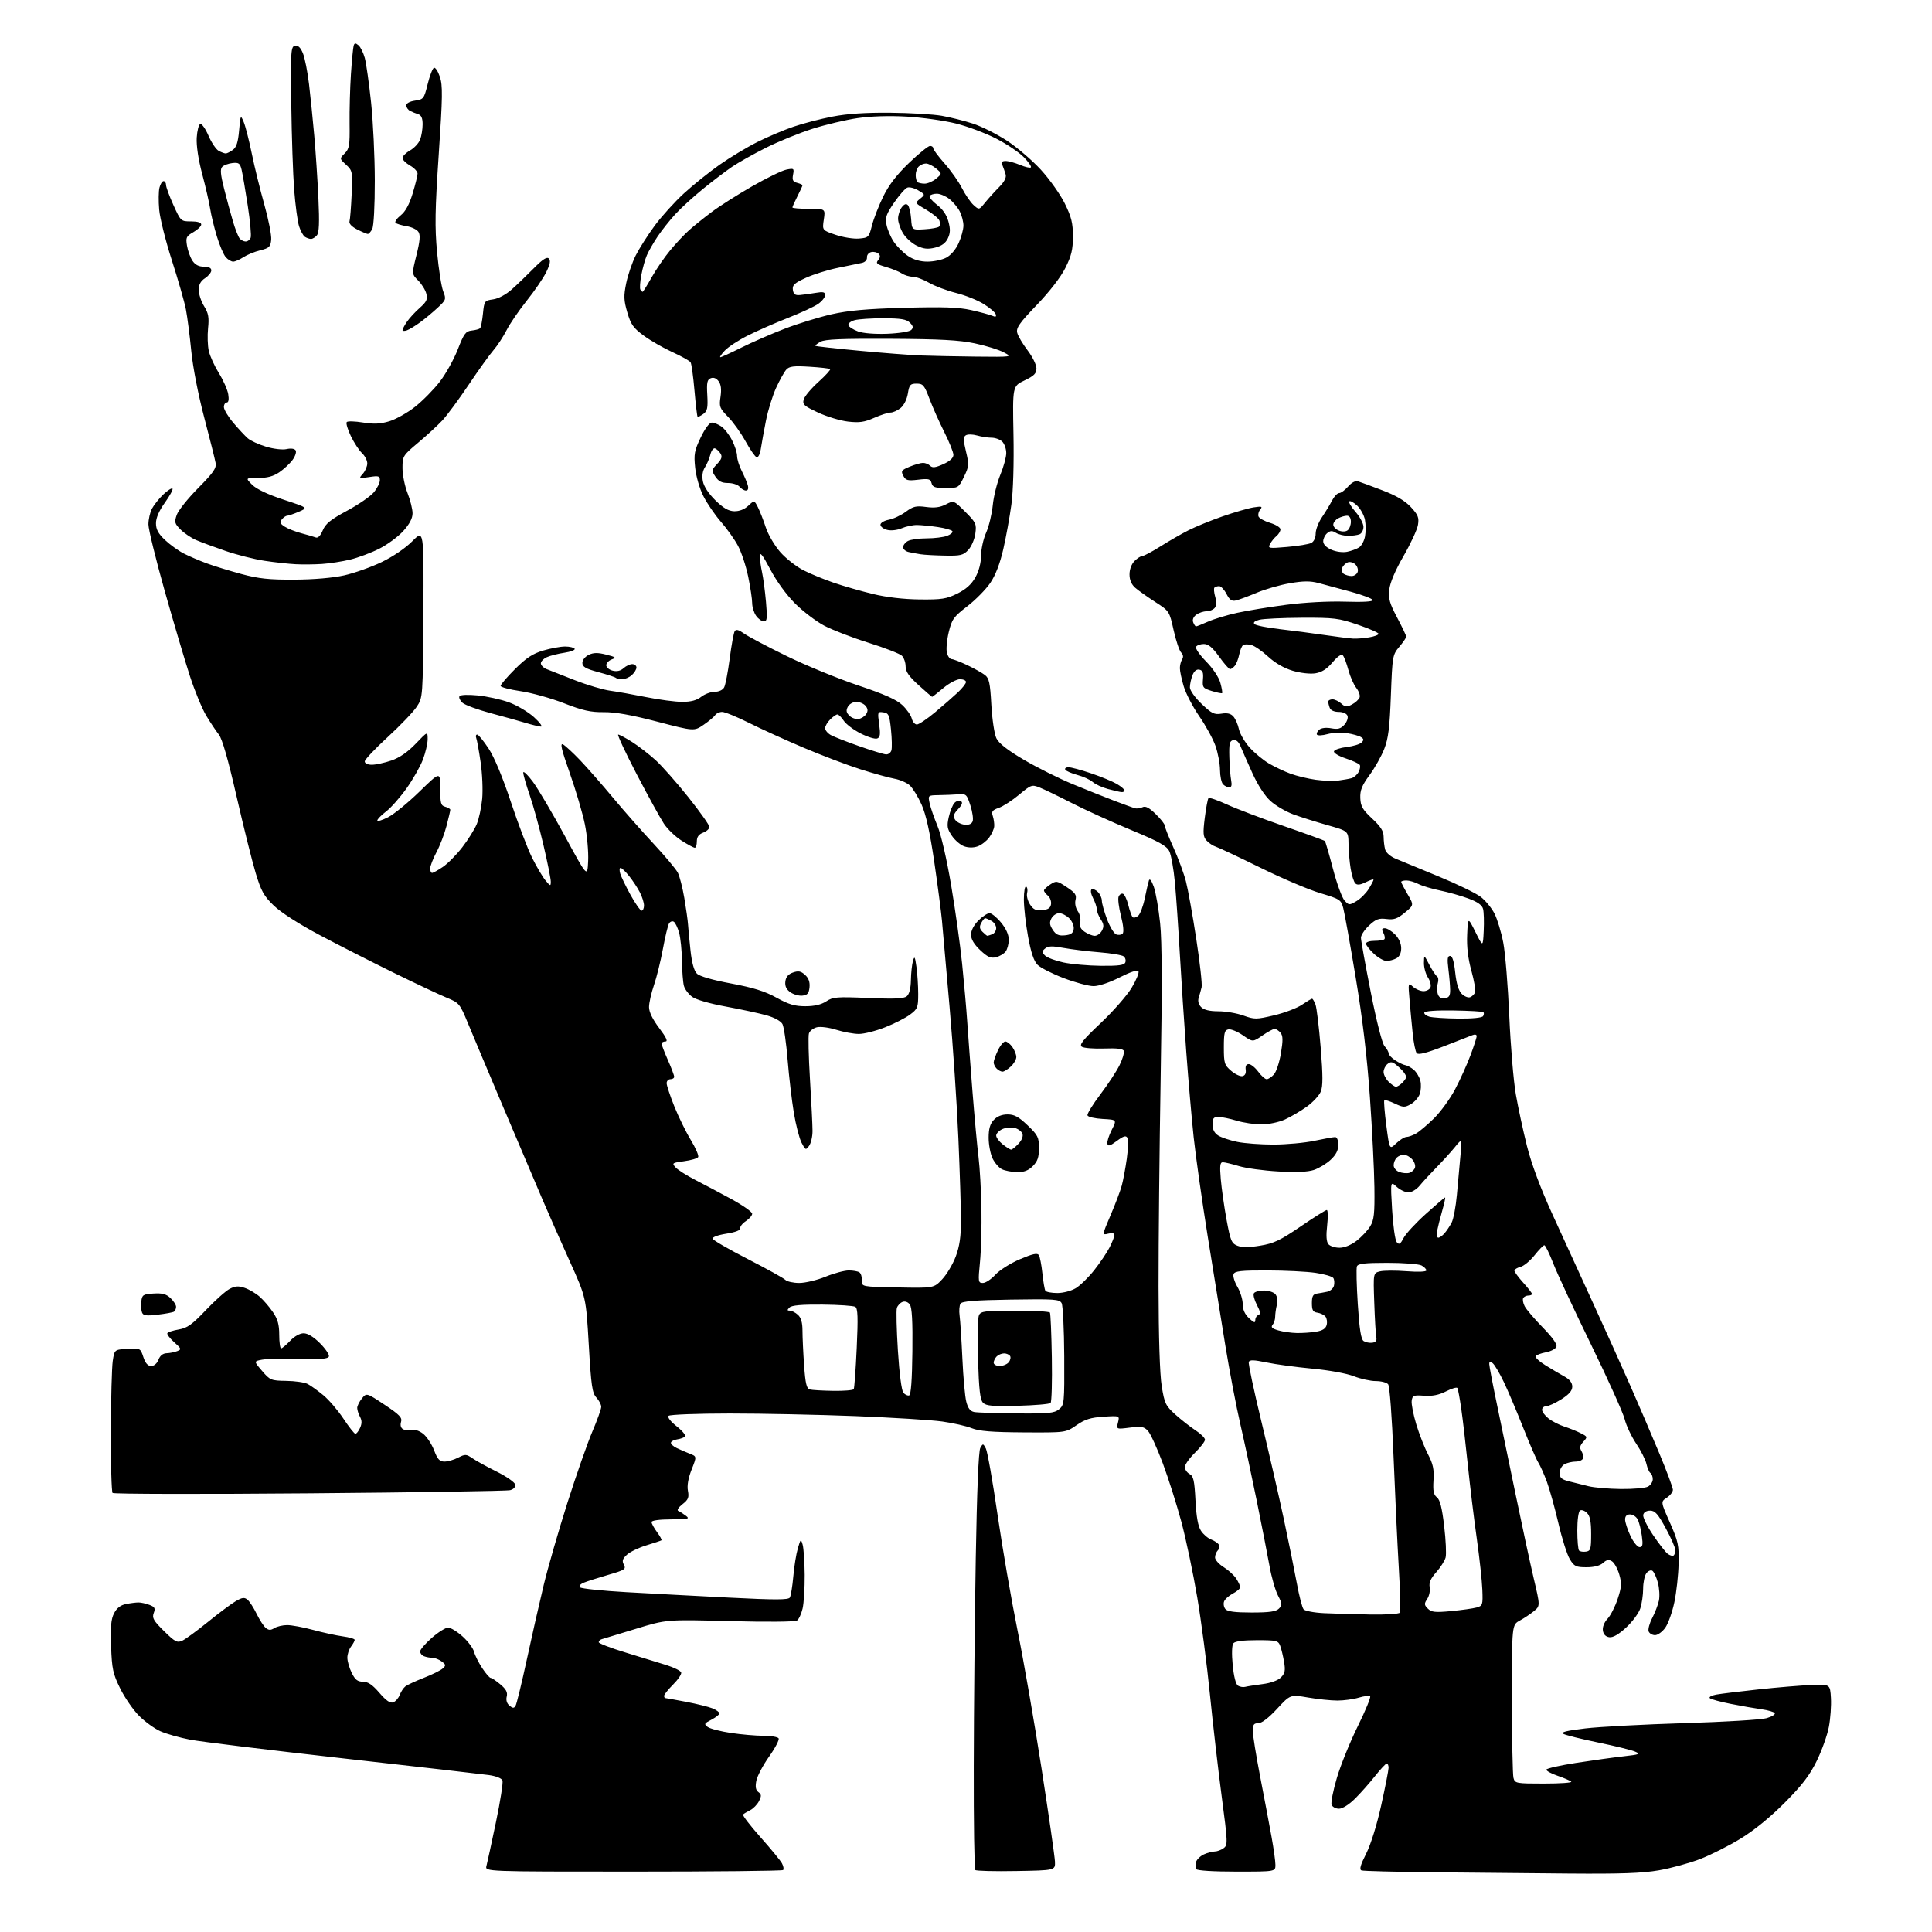 <?xml version="1.0" encoding="UTF-8" standalone="no"?>
<svg 
  version="1.1" 
  xmlns="http://www.w3.org/2000/svg" 
  xmlns:xlink="http://www.w3.org/1999/xlink" 
  xmlns:svg="http://www.w3.org/2000/svg"
  xmlns:rdf="http://www.w3.org/1999/02/22-rdf-syntax-ns#"
  xmlns:cc="http://creativecommons.org/ns#"
  xmlns:dc="http://purl.org/dc/elements/1.1/"
  viewBox="0 0 768 768"
  width="768"
  height="768"
>
<style>svg {background-color: white; }</style>"
<path stroke="none" fill="black" fill-rule="evenodd" d="M623.62,744.77C608.70,744.64 584.35,744.41 569.50,744.26C554.65,744.11 541.93,743.78 541.22,743.52C540.30,743.17 540.79,741.37 543.06,736.89C544.91,733.22 547.33,725.45 549.06,717.62C550.66,710.40 551.97,703.71 551.98,702.75C551.99,701.79 551.66,701.02 551.25,701.04C550.84,701.06 548.73,703.33 546.56,706.07C544.39,708.82 540.82,712.85 538.61,715.03C536.24,717.38 533.65,719.00 532.27,719.00C530.99,719.00 529.67,718.29 529.33,717.43C529.00,716.56 529.95,711.72 531.45,706.68C532.94,701.63 536.67,692.43 539.73,686.23C542.79,680.03 545.00,674.67 544.65,674.32C544.30,673.97 542.27,674.20 540.14,674.84C538.01,675.48 534.19,676.00 531.65,676.00C529.11,676.00 523.86,675.46 519.98,674.79C512.92,673.58 512.92,673.58 507.65,679.29C504.32,682.89 501.57,685.00 500.19,685.00C498.42,685.00 498.00,685.58 498.00,688.03C498.00,689.69 499.32,697.90 500.94,706.28C502.56,714.65 504.58,725.36 505.44,730.08C506.30,734.80 507.00,739.86 507.00,741.33C507.00,744.00 507.00,744.00 491.56,744.00C482.25,744.00 475.87,743.60 475.49,742.99C475.15,742.44 475.13,741.15 475.45,740.14C475.78,739.13 477.18,737.79 478.57,737.15C479.96,736.52 481.89,736.00 482.86,736.00C483.82,736.00 485.42,735.41 486.40,734.69C488.11,733.44 488.08,732.54 485.62,713.94C484.21,703.25 482.11,685.05 480.96,673.50C479.81,661.95 477.55,644.62 475.93,635.00C474.30,625.38 471.47,611.88 469.63,605.00C467.78,598.12 464.45,587.63 462.23,581.68C460.00,575.73 457.36,569.95 456.36,568.84C454.79,567.11 453.79,566.92 449.14,567.50C443.74,568.18 443.74,568.18 444.42,565.47C445.10,562.76 445.10,562.76 438.65,563.17C433.56,563.50 431.31,564.20 427.93,566.54C423.64,569.50 423.64,569.50 406.92,569.40C394.24,569.32 389.25,568.92 386.27,567.73C384.11,566.86 378.84,565.67 374.55,565.07C370.26,564.47 354.77,563.51 340.12,562.93C325.48,562.36 302.97,561.89 290.10,561.89C277.23,561.90 266.29,562.31 265.78,562.82C265.23,563.37 266.51,565.03 269.00,567.00C271.27,568.80 272.76,570.62 272.31,571.05C271.87,571.48 270.47,571.98 269.21,572.17C267.95,572.35 266.83,572.93 266.71,573.46C266.59,573.99 267.62,574.96 269.00,575.62C270.38,576.28 272.74,577.30 274.24,577.89C276.99,578.95 276.99,578.95 274.92,584.19C273.57,587.62 273.07,590.54 273.46,592.61C273.96,595.28 273.60,596.15 271.28,597.96C269.72,599.17 268.99,600.33 269.61,600.60C270.22,600.86 271.57,601.72 272.61,602.50C274.30,603.79 273.69,603.94 266.75,603.97C262.07,603.99 259.00,604.41 259.00,605.04C259.00,605.61 259.98,607.41 261.18,609.03C262.38,610.65 263.16,612.12 262.93,612.29C262.69,612.46 260.00,613.36 256.95,614.29C253.90,615.22 250.41,616.90 249.19,618.04C247.44,619.67 247.19,620.49 248.01,622.01C248.94,623.76 248.37,624.12 241.77,626.03C237.77,627.19 233.42,628.58 232.10,629.12C230.66,629.70 230.06,630.46 230.60,631.00C231.10,631.50 239.38,632.36 249.00,632.91C258.63,633.45 277.01,634.43 289.86,635.08C308.17,636.01 313.38,636.00 313.97,635.05C314.38,634.38 315.00,630.61 315.35,626.67C315.69,622.73 316.50,617.70 317.15,615.50C318.26,611.71 318.36,611.63 319.06,614.00C319.47,615.38 319.83,620.77 319.88,626.00C319.92,631.23 319.55,637.25 319.05,639.40C318.55,641.54 317.55,643.70 316.82,644.19C316.06,644.71 304.79,644.81 290.22,644.42C264.93,643.75 264.93,643.75 252.72,647.50C246.00,649.56 239.94,651.40 239.25,651.59C238.56,651.78 238.00,652.33 238.00,652.80C238.00,653.28 242.84,655.14 248.75,656.93C254.66,658.73 261.95,660.97 264.94,661.91C267.93,662.85 270.56,664.17 270.78,664.83C271.00,665.49 269.56,667.64 267.59,669.61C265.61,671.59 264.00,673.60 264.00,674.10C264.00,674.59 264.19,675.00 264.41,675.00C264.64,675.00 268.35,675.67 272.66,676.49C276.97,677.31 281.74,678.49 283.25,679.11C284.76,679.73 286.00,680.63 286.00,681.10C286.00,681.56 284.56,682.69 282.81,683.60C279.91,685.10 279.78,685.36 281.34,686.51C282.29,687.20 286.44,688.27 290.57,688.88C294.70,689.50 300.51,690.00 303.48,690.00C306.45,690.00 309.17,690.46 309.51,691.02C309.86,691.58 308.16,694.85 305.73,698.27C303.30,701.70 301.02,706.02 300.65,707.89C300.18,710.32 300.41,711.59 301.48,712.39C302.71,713.31 302.75,713.92 301.71,715.98C301.02,717.34 299.45,718.96 298.21,719.58C296.98,720.20 295.70,720.97 295.38,721.29C295.06,721.61 298.16,725.66 302.28,730.29C306.40,734.92 310.26,739.61 310.85,740.72C311.44,741.83 311.65,743.02 311.30,743.37C310.95,743.72 284.14,744.00 251.72,744.00C192.77,744.00 192.77,744.00 193.37,741.75C193.70,740.51 195.40,732.69 197.14,724.37C198.88,716.05 200.05,708.57 199.74,707.77C199.41,706.90 197.17,706.02 194.34,705.62C191.68,705.25 165.59,702.26 136.38,698.98C107.16,695.70 79.82,692.36 75.63,691.56C71.44,690.75 66.10,689.25 63.76,688.20C61.41,687.16 57.59,684.39 55.26,682.05C52.93,679.70 49.56,674.82 47.78,671.20C44.90,665.36 44.49,663.47 44.16,654.47C43.87,646.65 44.14,643.62 45.35,641.29C46.42,639.23 47.92,638.07 50.08,637.63C51.82,637.29 54.06,637.00 55.06,637.00C56.06,637.00 58.01,637.44 59.41,637.97C61.54,638.78 61.82,639.31 61.11,641.22C60.39,643.15 61.01,644.25 65.20,648.38C69.57,652.68 70.42,653.13 72.45,652.21C73.71,651.63 78.29,648.28 82.62,644.77C86.95,641.25 91.93,637.54 93.68,636.51C96.28,634.99 97.15,634.88 98.38,635.90C99.22,636.60 100.84,639.11 102.00,641.50C103.16,643.89 104.79,646.41 105.63,647.11C106.83,648.10 107.58,648.12 109.07,647.19C110.12,646.54 112.41,646.00 114.17,646.00C115.93,646.00 120.55,646.86 124.44,647.91C128.32,648.97 133.64,650.12 136.25,650.48C138.86,650.83 141.00,651.46 141.00,651.87C141.00,652.28 140.34,653.49 139.53,654.56C138.72,655.63 138.07,657.62 138.08,659.00C138.09,660.38 138.87,663.08 139.82,665.00C141.16,667.73 142.14,668.50 144.27,668.50C146.26,668.50 148.04,669.70 150.82,672.93C153.54,676.08 155.13,677.17 156.33,676.70C157.27,676.34 158.43,675.01 158.91,673.73C159.40,672.46 160.40,670.94 161.15,670.36C161.89,669.78 165.20,668.25 168.50,666.96C171.80,665.67 175.18,664.00 176.00,663.24C177.33,662.04 177.27,661.71 175.56,660.44C174.49,659.65 172.84,659.00 171.89,659.00C170.94,659.00 169.45,658.73 168.58,658.39C167.71,658.06 167.00,657.20 167.00,656.48C167.00,655.76 169.09,653.33 171.64,651.08C174.19,648.84 177.12,647.00 178.14,647.00C179.16,647.00 181.75,648.59 183.89,650.52C186.04,652.46 188.08,655.20 188.44,656.60C188.79,658.01 190.25,660.93 191.67,663.08C193.10,665.24 194.62,667.00 195.06,667.00C195.49,667.00 197.23,668.16 198.92,669.59C201.21,671.52 201.85,672.74 201.43,674.41C201.08,675.82 201.48,677.15 202.51,678.01C203.82,679.09 204.31,679.11 204.93,678.11C205.36,677.42 207.38,669.12 209.42,659.68C211.46,650.23 214.49,636.88 216.15,630.00C217.81,623.12 222.04,608.47 225.54,597.44C229.05,586.41 233.51,573.65 235.46,569.10C237.41,564.55 239.00,560.10 239.00,559.23C239.00,558.35 238.13,556.70 237.08,555.56C235.41,553.78 235.00,550.93 234.05,534.60C232.95,515.69 232.95,515.69 226.58,501.60C223.08,493.84 218.19,482.77 215.72,477.00C213.24,471.23 206.27,454.80 200.21,440.50C194.16,426.20 187.74,410.94 185.95,406.60C182.79,398.95 182.52,398.63 177.59,396.61C174.79,395.46 165.30,390.99 156.50,386.68C147.70,382.36 134.43,375.61 127.01,371.67C118.86,367.34 111.67,362.72 108.85,360.00C104.87,356.16 103.81,354.25 101.62,347.00C100.21,342.32 96.79,328.60 94.02,316.50C90.69,301.92 88.32,293.66 86.99,292.00C85.90,290.62 83.65,287.25 81.99,284.50C80.34,281.75 77.42,274.69 75.51,268.81C73.59,262.94 69.10,247.74 65.51,235.05C61.93,222.36 59.00,210.38 59.00,208.44C59.00,206.49 59.63,203.69 60.41,202.20C61.19,200.72 63.21,198.18 64.90,196.57C66.59,194.96 68.24,193.91 68.56,194.22C68.88,194.54 67.53,197.04 65.57,199.77C63.22,203.04 62.00,205.86 62.00,208.00C62.00,210.45 62.90,212.11 65.61,214.67C67.59,216.54 70.95,218.95 73.06,220.03C75.18,221.11 79.29,222.87 82.20,223.95C85.12,225.02 91.33,226.93 96.00,228.19C102.81,230.02 106.98,230.47 117.00,230.41C124.69,230.38 132.31,229.72 136.81,228.72C140.83,227.82 147.54,225.44 151.72,223.43C156.24,221.25 161.19,217.88 163.91,215.13C168.50,210.50 168.50,210.50 168.30,243.87C168.10,277.25 168.10,277.25 165.64,280.97C164.28,283.02 159.08,288.45 154.09,293.03C149.09,297.61 145.00,301.96 145.00,302.68C145.00,303.46 146.15,304.00 147.82,304.00C149.37,304.00 152.85,303.25 155.54,302.33C158.82,301.21 162.01,299.02 165.22,295.68C170.00,290.69 170.00,290.69 170.00,293.83C170.00,295.56 169.15,299.22 168.11,301.96C167.06,304.71 164.12,309.87 161.57,313.45C159.02,317.02 155.38,321.14 153.47,322.59C151.56,324.05 150.00,325.64 150.00,326.14C150.00,326.63 151.91,326.07 154.25,324.88C156.59,323.69 162.21,319.11 166.75,314.68C175.00,306.65 175.00,306.65 175.00,313.42C175.00,319.35 175.25,320.25 177.00,320.71C178.10,321.00 179.00,321.54 179.00,321.91C179.00,322.28 178.33,325.17 177.50,328.33C176.68,331.50 174.88,336.20 173.50,338.78C172.13,341.37 171.00,344.28 171.00,345.24C171.00,346.21 171.35,347.00 171.77,347.00C172.19,347.00 174.13,345.92 176.07,344.60C178.01,343.28 181.48,339.77 183.77,336.80C186.06,333.83 188.64,329.70 189.51,327.62C190.38,325.55 191.35,321.01 191.68,317.55C192.00,314.08 191.73,307.55 191.06,303.03C190.40,298.50 189.62,294.17 189.32,293.40C189.03,292.63 189.19,292.00 189.68,292.00C190.17,292.00 192.21,294.49 194.21,297.53C196.49,300.99 199.80,308.92 203.07,318.78C205.94,327.42 209.74,337.43 211.53,341.00C213.31,344.57 215.71,348.62 216.85,350.00C218.77,352.30 218.94,352.34 218.95,350.50C218.97,349.40 217.66,342.88 216.05,336.00C214.44,329.12 211.97,320.16 210.56,316.07C209.15,311.99 208.00,307.97 208.00,307.14C208.00,306.32 209.69,307.91 211.77,310.69C213.84,313.46 219.57,323.19 224.52,332.29C233.50,348.85 233.50,348.85 233.80,342.23C233.97,338.58 233.38,332.05 232.50,327.71C231.62,323.37 228.93,314.24 226.53,307.42C223.17,297.89 222.54,295.23 223.83,295.93C224.75,296.44 227.79,299.25 230.59,302.18C233.38,305.10 239.23,311.77 243.59,317.00C247.94,322.23 255.24,330.51 259.81,335.41C264.38,340.32 268.71,345.49 269.44,346.91C270.17,348.34 271.33,352.88 272.03,357.00C272.73,361.12 273.39,365.85 273.50,367.50C273.60,369.15 274.05,373.83 274.49,377.89C275.01,382.70 275.89,385.89 277.01,387.01C278.10,388.10 283.12,389.55 290.62,390.95C299.48,392.61 304.07,394.04 308.66,396.59C313.52,399.28 315.95,400.00 320.16,399.99C323.75,399.99 326.46,399.35 328.43,398.06C331.09,396.30 332.62,396.18 345.14,396.71C355.56,397.16 359.30,396.99 360.46,396.03C361.45,395.21 362.04,392.92 362.10,389.63C362.15,386.81 362.52,383.38 362.91,382.00C363.52,379.88 363.73,380.24 364.31,384.39C364.69,387.08 365.00,391.89 365.00,395.09C365.00,400.48 364.77,401.07 361.75,403.32C359.96,404.65 355.50,406.93 351.83,408.37C348.16,409.82 343.48,411.00 341.42,411.00C339.36,411.00 335.33,410.26 332.47,409.36C329.55,408.44 326.13,408.00 324.70,408.36C323.29,408.72 321.87,409.82 321.56,410.82C321.24,411.81 321.43,420.02 321.98,429.06C322.53,438.10 322.99,447.33 322.99,449.56C323.00,451.79 322.38,454.46 321.62,455.50C320.32,457.28 320.17,457.22 318.64,454.26C317.75,452.55 316.36,447.18 315.56,442.32C314.75,437.47 313.64,428.00 313.09,421.28C312.55,414.56 311.62,408.17 311.04,407.08C310.41,405.90 307.85,404.49 304.74,403.61C301.86,402.80 294.59,401.23 288.58,400.13C282.06,398.94 276.63,397.37 275.11,396.23C273.70,395.18 272.24,393.24 271.87,391.91C271.50,390.58 271.15,386.12 271.09,382.00C271.04,377.88 270.52,372.83 269.96,370.79C269.39,368.74 268.44,366.77 267.85,366.41C267.26,366.04 266.41,366.34 265.96,367.07C265.50,367.80 264.41,372.35 263.52,377.18C262.63,382.00 261.03,388.51 259.95,391.63C258.88,394.76 258.00,398.66 258.00,400.32C258.00,402.27 259.40,405.18 262.03,408.66C264.83,412.37 265.60,414.00 264.53,414.00C263.69,414.00 263.00,414.39 263.00,414.88C263.00,415.36 264.13,418.29 265.50,421.40C266.88,424.51 268.00,427.49 268.00,428.03C268.00,428.56 267.32,429.00 266.50,429.00C265.68,429.00 265.00,429.71 265.00,430.58C265.00,431.45 266.37,435.60 268.05,439.79C269.73,443.98 272.68,450.01 274.62,453.19C276.55,456.37 277.86,459.42 277.52,459.96C277.19,460.50 274.67,461.24 271.92,461.60C267.19,462.23 267.02,462.36 268.56,464.07C269.46,465.06 272.96,467.28 276.34,469.02C279.73,470.75 286.21,474.19 290.75,476.66C295.29,479.14 299.00,481.75 299.00,482.47C299.00,483.18 297.88,484.51 296.51,485.40C295.13,486.30 294.12,487.59 294.26,488.26C294.41,489.04 292.37,489.83 288.72,490.41C285.38,490.94 283.09,491.79 283.28,492.42C283.47,493.01 289.76,496.65 297.27,500.50C304.77,504.35 311.47,508.06 312.16,508.75C312.84,509.44 315.34,510.00 317.72,510.00C320.10,510.00 324.81,508.88 328.19,507.50C331.58,506.12 335.73,505.01 337.42,505.02C339.12,505.02 341.00,505.36 341.62,505.77C342.23,506.17 342.68,507.62 342.62,509.00C342.50,511.50 342.50,511.50 356.86,511.78C371.21,512.06 371.21,512.06 374.53,508.54C376.36,506.60 378.78,502.52 379.93,499.47C381.44,495.42 382.00,491.58 382.00,485.21C382.00,480.42 381.54,465.70 380.97,452.50C380.41,439.30 378.84,415.90 377.49,400.50C376.14,385.10 374.77,369.57 374.45,366.00C374.12,362.43 372.74,351.85 371.37,342.50C369.63,330.67 368.10,323.78 366.34,319.83C364.94,316.71 362.83,313.28 361.65,312.20C360.47,311.13 357.70,309.93 355.50,309.54C353.30,309.14 347.23,307.46 342.00,305.79C336.77,304.13 326.65,300.28 319.50,297.25C312.35,294.22 302.57,289.78 297.77,287.37C292.97,284.97 288.15,283.00 287.07,283.00C285.99,283.00 284.74,283.56 284.30,284.25C283.86,284.94 281.80,286.67 279.72,288.10C275.94,290.70 275.94,290.70 261.22,286.86C251.00,284.19 244.51,283.04 240.00,283.09C234.79,283.15 231.64,282.45 224.15,279.53C219.01,277.53 211.25,275.38 206.90,274.74C202.56,274.11 199.00,273.16 199.00,272.64C199.00,272.11 201.59,269.10 204.75,265.94C209.18,261.53 211.75,259.84 215.93,258.60C218.92,257.72 222.83,257.00 224.62,257.00C226.42,257.00 228.13,257.40 228.43,257.89C228.73,258.38 226.90,259.09 224.36,259.47C221.82,259.85 218.67,260.65 217.37,261.24C216.07,261.84 215.00,262.93 215.00,263.68C215.00,264.43 216.01,265.46 217.25,265.97C218.49,266.48 223.55,268.47 228.50,270.39C233.45,272.32 239.75,274.19 242.50,274.56C245.25,274.93 251.71,276.08 256.86,277.11C262.01,278.15 268.46,279.00 271.20,279.00C274.67,279.00 276.96,278.39 278.73,277.00C280.13,275.90 282.54,275.00 284.10,275.00C285.77,275.00 287.31,274.28 287.86,273.25C288.38,272.29 289.37,267.13 290.07,261.79C290.76,256.45 291.66,251.54 292.06,250.90C292.59,250.05 293.64,250.32 295.80,251.86C297.46,253.04 305.07,257.06 312.73,260.80C320.38,264.54 333.14,269.77 341.07,272.44C351.47,275.92 356.39,278.11 358.67,280.26C360.42,281.90 362.11,284.31 362.44,285.62C362.77,286.93 363.68,288.00 364.47,288.00C365.25,288.00 368.51,285.82 371.70,283.15C374.89,280.49 378.96,276.93 380.75,275.25C382.54,273.57 384.00,271.70 384.00,271.10C384.00,270.49 382.92,270.00 381.59,270.00C380.27,270.00 377.30,271.57 375.00,273.50C372.70,275.43 370.69,277.00 370.54,277.00C370.40,277.00 367.96,274.90 365.14,272.34C361.31,268.87 360.00,266.97 360.00,264.91C360.00,263.39 359.34,261.48 358.53,260.67C357.72,259.87 351.76,257.54 345.28,255.51C338.80,253.48 330.86,250.41 327.62,248.70C324.39,246.99 319.17,243.01 316.03,239.87C312.62,236.46 308.65,230.99 306.19,226.32C303.20,220.65 302.06,219.19 302.06,221.00C302.05,222.38 302.44,225.30 302.93,227.50C303.41,229.70 304.11,234.99 304.49,239.25C305.07,245.83 304.94,247.00 303.64,247.00C302.80,247.00 301.41,246.00 300.56,244.78C299.70,243.56 299.00,241.29 299.00,239.74C299.00,238.18 298.29,233.45 297.42,229.21C296.54,224.97 294.71,219.42 293.33,216.89C291.96,214.35 288.91,210.07 286.56,207.39C284.21,204.70 281.09,200.14 279.63,197.25C278.10,194.25 276.70,189.41 276.34,185.93C275.78,180.57 276.03,179.16 278.53,173.93C280.24,170.36 282.00,168.00 282.96,168.00C283.84,168.00 285.56,168.70 286.79,169.57C288.02,170.43 289.92,172.88 291.01,175.03C292.11,177.17 293.00,179.97 293.00,181.25C293.00,182.53 293.84,185.23 294.87,187.25C295.90,189.27 296.99,191.84 297.28,192.96C297.61,194.23 297.33,195.00 296.53,195.00C295.82,195.00 294.68,194.33 294.00,193.50C293.32,192.68 291.25,192.00 289.40,192.00C286.91,192.00 285.62,191.34 284.38,189.46C282.79,187.04 282.82,186.82 285.08,184.42C286.89,182.49 287.19,181.53 286.40,180.26C285.82,179.36 284.84,178.45 284.22,178.24C283.59,178.03 282.76,179.13 282.38,180.68C282.00,182.23 281.03,184.51 280.23,185.75C279.29,187.20 278.99,189.16 279.40,191.29C279.78,193.34 281.67,196.22 284.36,198.86C287.53,201.98 289.56,203.15 291.87,203.22C293.88,203.27 295.93,202.48 297.44,201.05C299.84,198.80 299.84,198.80 301.29,201.65C302.08,203.22 303.49,206.83 304.42,209.67C305.35,212.51 307.94,216.92 310.18,219.47C312.42,222.01 316.56,225.26 319.38,226.69C322.19,228.12 327.65,230.36 331.50,231.67C335.35,232.99 342.32,234.99 347.00,236.12C352.40,237.43 359.17,238.22 365.56,238.29C374.35,238.38 376.24,238.09 380.56,235.95C384.01,234.24 386.17,232.29 387.73,229.50C389.13,226.99 389.97,223.77 389.98,220.88C389.99,218.33 390.90,214.21 392.01,211.72C393.11,209.23 394.29,204.33 394.64,200.84C394.98,197.35 396.33,191.93 397.63,188.78C398.94,185.63 400.00,181.73 400.00,180.10C400.00,178.47 399.29,176.44 398.43,175.57C397.56,174.71 395.65,174.00 394.17,174.00C392.70,174.00 390.09,173.60 388.38,173.11C386.67,172.62 384.68,172.58 383.95,173.03C382.87,173.70 382.88,174.83 383.99,179.47C385.26,184.74 385.20,185.40 383.19,189.55C381.05,193.95 380.97,194.00 375.92,194.00C371.71,194.00 370.72,193.66 370.31,192.06C369.86,190.37 369.17,190.19 365.00,190.69C360.83,191.18 360.06,190.98 359.08,189.15C358.07,187.26 358.33,186.89 361.60,185.52C363.60,184.69 366.00,184.00 366.92,184.00C367.84,184.00 369.13,184.53 369.77,185.17C370.66,186.06 371.89,185.90 374.97,184.51C377.59,183.33 379.00,182.04 379.00,180.82C379.00,179.79 377.36,175.70 375.36,171.73C373.36,167.75 370.71,161.80 369.47,158.50C367.44,153.11 366.92,152.50 364.37,152.50C361.84,152.50 361.46,152.93 360.89,156.44C360.52,158.73 359.32,161.13 358.02,162.19C356.79,163.18 354.99,164.00 354.02,164.00C353.05,164.00 350.10,164.95 347.46,166.12C343.61,167.82 341.59,168.11 337.09,167.59C334.01,167.23 328.65,165.61 325.18,163.99C319.57,161.37 318.93,160.78 319.50,158.77C319.86,157.52 322.48,154.40 325.33,151.84C328.17,149.27 330.27,146.96 330.00,146.71C329.73,146.46 326.02,146.04 321.77,145.78C315.48,145.39 313.76,145.61 312.56,146.93C311.76,147.82 309.94,151.08 308.52,154.17C307.11,157.26 305.29,163.10 304.49,167.15C303.69,171.19 302.78,176.22 302.46,178.31C302.13,180.50 301.41,181.97 300.76,181.75C300.14,181.55 298.17,178.70 296.37,175.44C294.58,172.17 291.46,167.81 289.45,165.74C286.05,162.26 285.82,161.66 286.42,157.72C286.85,154.80 286.62,152.86 285.67,151.57C284.78,150.35 283.67,149.91 282.55,150.34C281.11,150.89 280.87,152.04 281.16,157.08C281.44,162.17 281.19,163.39 279.57,164.57C278.51,165.34 277.49,165.82 277.29,165.63C277.10,165.43 276.55,160.74 276.06,155.19C275.58,149.65 274.89,144.63 274.52,144.03C274.15,143.44 270.93,141.63 267.35,140.00C263.77,138.38 258.63,135.43 255.92,133.44C251.74,130.37 250.76,128.99 249.36,124.17C247.95,119.33 247.89,117.63 248.93,112.56C249.60,109.30 251.30,104.35 252.70,101.56C254.10,98.78 257.48,93.47 260.21,89.76C262.94,86.05 268.18,80.26 271.84,76.90C275.50,73.54 281.88,68.42 286.00,65.52C290.12,62.62 296.88,58.55 301.00,56.48C305.12,54.41 311.62,51.65 315.43,50.36C319.24,49.06 326.21,47.25 330.93,46.34C336.76,45.21 344.08,44.72 353.84,44.81C361.73,44.88 370.95,45.43 374.34,46.02C377.73,46.61 383.31,48.01 386.74,49.13C390.18,50.24 396.25,53.29 400.24,55.90C404.23,58.51 410.32,63.72 413.77,67.48C417.22,71.25 421.49,77.28 423.27,80.89C425.91,86.26 426.50,88.65 426.50,93.98C426.50,99.22 425.91,101.67 423.50,106.50C421.67,110.16 417.23,115.91 412.13,121.22C405.22,128.43 403.87,130.35 404.36,132.29C404.68,133.59 406.54,136.72 408.47,139.26C410.41,141.80 412.00,145.02 412.00,146.42C412.00,148.47 411.07,149.40 407.25,151.23C402.50,153.50 402.50,153.50 402.87,172.65C403.09,184.17 402.76,195.32 402.03,200.65C401.37,205.52 399.93,213.45 398.83,218.27C397.51,224.03 395.74,228.64 393.66,231.71C391.92,234.28 387.80,238.47 384.50,241.01C379.05,245.21 378.38,246.16 377.14,251.30C376.39,254.42 376.06,258.10 376.41,259.49C376.75,260.87 377.59,262.00 378.27,262.01C378.95,262.02 381.75,263.09 384.50,264.40C387.25,265.71 390.40,267.47 391.50,268.31C393.19,269.60 393.59,271.42 394.07,280.17C394.39,285.89 395.28,291.82 396.07,293.46C397.05,295.50 400.46,298.17 407.00,302.02C412.23,305.10 421.00,309.48 426.50,311.75C432.00,314.02 439.43,316.98 443.00,318.34C446.57,319.69 450.18,321.01 451.00,321.26C451.82,321.52 453.23,321.35 454.13,320.90C455.31,320.29 456.74,321.01 459.38,323.58C461.37,325.51 463.00,327.58 463.00,328.17C463.00,328.76 464.55,332.69 466.45,336.90C468.35,341.10 470.58,347.13 471.41,350.30C472.23,353.46 474.09,363.77 475.53,373.21C476.98,382.65 477.94,391.30 477.66,392.44C477.39,393.57 476.87,395.45 476.50,396.60C476.08,397.94 476.44,399.30 477.49,400.35C478.60,401.46 480.84,402.00 484.32,402.00C487.17,401.99 491.63,402.75 494.23,403.68C498.69,405.28 499.37,405.28 506.45,403.61C510.58,402.64 515.56,400.75 517.52,399.42C519.48,398.09 521.30,397.00 521.57,397.00C521.83,397.00 522.44,398.03 522.92,399.29C523.40,400.55 524.33,408.23 524.99,416.35C525.90,427.63 525.91,431.80 525.02,433.95C524.38,435.50 521.88,438.18 519.48,439.91C517.07,441.64 513.16,443.93 510.80,445.01C508.39,446.10 504.30,446.96 501.50,446.97C498.75,446.97 494.29,446.31 491.59,445.49C488.89,444.67 485.63,444.00 484.34,444.00C482.41,444.00 482.00,444.52 482.00,446.98C482.00,448.98 482.74,450.42 484.25,451.38C485.49,452.16 488.88,453.30 491.80,453.90C494.71,454.51 501.24,454.99 506.30,454.98C511.36,454.97 518.65,454.30 522.50,453.48C526.35,452.67 530.06,452.00 530.75,452.00C531.48,452.00 532.00,453.29 532.00,455.10C532.00,457.26 531.08,459.06 528.96,461.03C527.30,462.59 524.28,464.41 522.27,465.08C519.80,465.89 515.17,466.08 508.06,465.67C502.25,465.34 495.25,464.38 492.50,463.54C489.75,462.71 486.87,462.02 486.10,462.01C484.99,462.00 484.83,463.37 485.28,468.75C485.60,472.46 486.63,479.70 487.57,484.83C489.11,493.22 489.55,494.26 491.89,495.20C493.70,495.92 496.47,495.91 500.95,495.17C506.37,494.28 508.91,493.07 516.99,487.56C522.27,483.95 526.97,481.00 527.42,481.00C527.88,481.00 527.95,483.73 527.57,487.08C527.10,491.21 527.26,493.61 528.06,494.58C528.71,495.36 530.69,496.00 532.46,496.00C534.44,496.00 537.05,494.94 539.25,493.25C541.21,491.74 543.65,489.15 544.66,487.50C546.21,484.97 546.48,482.56 546.35,472.00C546.27,465.12 545.46,448.93 544.55,436.00C543.43,420.01 541.62,404.83 538.90,388.50C536.71,375.30 534.49,362.93 533.97,361.00C533.09,357.66 532.66,357.39 524.79,355.03C520.25,353.68 509.55,349.13 501.02,344.92C492.48,340.72 484.55,336.98 483.38,336.61C482.22,336.25 480.53,335.14 479.64,334.15C478.26,332.63 478.15,331.26 478.92,325.09C479.42,321.10 480.09,317.58 480.40,317.26C480.72,316.95 484.02,318.09 487.74,319.79C491.46,321.50 501.63,325.37 510.35,328.38C519.07,331.40 526.41,334.07 526.65,334.32C526.90,334.57 528.35,339.53 529.87,345.36C531.40,351.18 533.46,356.85 534.46,357.95C536.20,359.88 536.38,359.89 539.20,358.23C540.82,357.28 543.01,355.10 544.07,353.38C545.13,351.67 546.00,350.01 546.00,349.71C546.00,349.40 544.61,349.85 542.92,350.69C540.73,351.78 539.52,351.92 538.76,351.16C538.18,350.58 537.34,347.94 536.91,345.30C536.47,342.66 536.09,338.22 536.06,335.44C536.00,330.37 536.00,330.37 527.75,328.03C523.21,326.75 517.08,324.81 514.12,323.73C511.16,322.64 507.08,320.26 505.05,318.42C502.78,316.38 499.99,312.08 497.83,307.30C495.89,303.01 493.77,298.23 493.14,296.68C492.37,294.81 491.39,293.98 490.24,294.21C488.78,294.51 488.53,295.60 488.68,301.03C488.78,304.59 489.11,308.74 489.41,310.25C489.77,312.10 489.53,313.00 488.67,313.00C487.97,313.00 486.86,312.46 486.20,311.80C485.54,311.14 484.99,308.55 484.97,306.05C484.95,303.55 484.14,299.25 483.17,296.50C482.21,293.75 479.31,288.46 476.74,284.74C474.17,281.02 471.38,275.65 470.54,272.81C469.69,269.96 469.01,266.71 469.02,265.57C469.02,264.43 469.43,262.86 469.92,262.09C470.50,261.18 470.35,260.21 469.52,259.38C468.80,258.66 467.46,254.66 466.53,250.50C464.85,242.94 464.83,242.91 459.17,239.26C456.05,237.25 452.49,234.71 451.25,233.63C449.76,232.32 449.00,230.52 449.00,228.33C449.00,226.33 449.80,224.20 451.00,223.00C452.10,221.90 453.51,221.00 454.14,221.00C454.77,221.00 458.03,219.26 461.39,217.14C464.75,215.02 469.75,212.15 472.50,210.76C475.25,209.37 481.32,206.89 486.00,205.26C490.68,203.63 496.22,202.02 498.33,201.69C501.59,201.19 501.98,201.32 500.97,202.54C500.31,203.33 500.00,204.57 500.28,205.30C500.56,206.03 502.64,207.17 504.90,207.85C507.15,208.53 509.00,209.68 509.00,210.42C509.00,211.15 508.30,212.34 507.45,213.05C506.59,213.75 505.44,215.18 504.88,216.21C503.93,218.00 504.25,218.06 511.69,217.41C515.99,217.04 520.29,216.33 521.25,215.83C522.29,215.30 523.00,213.78 523.00,212.10C523.00,210.55 524.12,207.63 525.49,205.61C526.86,203.60 528.67,200.61 529.51,198.97C530.36,197.34 531.63,196.00 532.35,196.00C533.06,196.00 534.66,194.83 535.90,193.40C537.27,191.83 538.81,191.01 539.83,191.33C540.75,191.61 545.10,193.22 549.50,194.90C555.05,197.01 558.53,199.06 560.86,201.58C563.71,204.66 564.14,205.74 563.67,208.63C563.37,210.50 560.79,216.07 557.94,221.01C554.65,226.71 552.58,231.58 552.27,234.34C551.86,237.96 552.38,239.82 555.39,245.49C557.37,249.24 559.00,252.65 559.00,253.07C559.00,253.50 557.76,255.32 556.25,257.11C553.57,260.30 553.49,260.78 552.90,276.44C552.43,289.24 551.89,293.56 550.26,297.72C549.14,300.59 546.50,305.28 544.40,308.13C541.38,312.25 540.62,314.14 540.74,317.25C540.87,320.51 541.66,321.87 545.45,325.40C548.84,328.56 550.00,330.39 550.01,332.57C550.02,334.18 550.29,336.48 550.61,337.68C550.96,338.96 552.71,340.49 554.85,341.37C556.86,342.20 564.50,345.36 571.82,348.38C579.15,351.40 586.70,355.06 588.58,356.50C590.47,357.94 592.94,360.93 594.07,363.15C595.20,365.36 596.78,370.57 597.57,374.72C598.37,378.87 599.44,392.00 599.96,403.88C600.48,415.77 601.65,429.77 602.56,435.00C603.47,440.23 605.46,449.46 606.98,455.53C608.78,462.69 612.31,472.17 617.03,482.53C621.04,491.31 628.34,507.27 633.26,518.00C638.18,528.73 644.87,543.58 648.14,551.00C651.41,558.42 656.54,570.39 659.54,577.58C662.54,584.77 665.00,591.36 665.00,592.21C665.00,593.07 663.91,594.49 662.57,595.36C660.13,596.96 660.13,596.96 663.80,605.23C667.13,612.75 667.44,614.24 667.27,621.60C667.17,626.06 666.42,632.93 665.59,636.88C664.77,640.83 663.14,645.39 661.98,647.03C660.82,648.66 658.98,650.00 657.90,650.00C656.82,650.00 655.68,649.33 655.36,648.51C655.05,647.69 655.68,645.30 656.77,643.22C657.86,641.13 659.06,638.01 659.44,636.29C659.81,634.57 659.63,631.35 659.03,629.13C658.44,626.90 657.44,624.77 656.82,624.39C656.20,624.01 655.13,624.47 654.43,625.42C653.74,626.38 653.17,629.14 653.17,631.56C653.17,633.98 652.66,637.51 652.03,639.40C651.41,641.29 648.87,644.70 646.40,646.98C643.40,649.75 641.17,651.02 639.70,650.81C638.27,650.61 637.38,649.68 637.17,648.15C636.97,646.75 637.72,644.86 639.03,643.47C640.24,642.18 642.05,638.64 643.05,635.59C644.61,630.86 644.71,629.42 643.68,625.87C643.01,623.58 641.72,621.22 640.79,620.64C639.53,619.84 638.65,620.00 637.23,621.29C636.02,622.39 633.67,623.00 630.66,623.00C626.46,623.00 625.77,622.67 624.02,619.79C622.95,618.03 620.91,611.62 619.50,605.54C618.08,599.47 616.01,592.02 614.90,589.00C613.78,585.98 612.25,582.55 611.50,581.39C610.75,580.23 608.04,573.97 605.47,567.48C602.90,560.99 599.45,552.84 597.79,549.37C596.13,545.90 594.15,542.54 593.39,541.91C592.31,541.01 592.00,541.08 592.00,542.21C592.00,543.02 593.36,550.16 595.02,558.09C596.68,566.01 600.08,582.40 602.57,594.50C605.07,606.60 608.26,621.42 609.68,627.44C612.26,638.38 612.26,638.38 609.77,640.44C608.40,641.57 605.86,643.27 604.14,644.20C601.00,645.91 601.00,645.91 601.01,675.20C601.02,691.32 601.30,705.51 601.63,706.75C602.21,708.92 602.65,709.00 613.78,709.00C620.14,709.00 625.00,708.66 624.60,708.25C624.19,707.84 621.75,706.79 619.18,705.91C616.61,705.04 614.60,703.93 614.72,703.44C614.84,702.96 620.24,701.75 626.72,700.75C633.20,699.75 641.65,698.58 645.50,698.15C651.83,697.43 652.25,697.25 649.89,696.26C648.46,695.65 641.85,694.03 635.20,692.66C628.56,691.29 622.37,689.75 621.46,689.24C620.27,688.57 622.75,687.96 630.15,687.08C635.84,686.41 653.55,685.47 669.50,684.98C685.45,684.50 700.20,683.61 702.28,683.00C704.35,682.39 705.80,681.49 705.50,681.00C705.20,680.52 702.83,679.82 700.23,679.46C697.63,679.10 692.12,678.14 688.00,677.32C683.88,676.51 680.13,675.49 679.68,675.05C679.22,674.61 680.35,673.97 682.18,673.63C684.00,673.30 691.58,672.37 699.00,671.57C706.42,670.77 715.88,669.98 720.00,669.81C727.50,669.50 727.50,669.50 727.82,675.00C728.00,678.03 727.63,683.20 727.00,686.50C726.37,689.80 724.20,695.88 722.18,700.00C719.37,705.73 716.38,709.64 709.50,716.56C703.84,722.27 697.35,727.56 692.01,730.83C687.34,733.70 680.06,737.37 675.84,739.00C671.62,740.63 664.24,742.64 659.45,743.48C652.82,744.64 644.26,744.94 623.62,744.77zM403.94,743.77C395.38,743.93 388.07,743.74 387.69,743.36C387.31,742.98 387.03,724.40 387.08,702.08C387.12,679.76 387.48,642.60 387.88,619.50C388.34,592.63 388.99,576.81 389.68,575.59C390.73,573.74 390.79,573.74 391.89,575.79C392.51,576.95 394.61,588.83 396.55,602.20C398.50,615.56 402.06,636.17 404.46,648.00C406.87,659.83 411.17,684.58 414.03,703.00C416.88,721.42 419.28,738.08 419.36,740.00C419.50,743.50 419.50,743.50 403.94,743.77zM495.00,670.55C495.82,670.33 498.91,669.84 501.86,669.46C505.13,669.05 507.98,668.02 509.18,666.82C510.79,665.21 511.02,664.09 510.45,660.67C510.06,658.38 509.37,655.49 508.90,654.25C508.11,652.16 507.44,652.00 499.65,652.00C494.11,652.00 490.91,652.43 490.27,653.25C489.69,654.00 489.59,657.45 490.01,661.86C490.45,666.38 491.26,669.55 492.11,670.08C492.88,670.56 494.18,670.77 495.00,670.55zM544.69,641.80C550.91,641.91 556.14,641.58 556.47,641.05C556.79,640.53 556.61,632.54 556.05,623.30C555.50,614.06 554.56,594.13 553.96,579.02C553.31,562.95 552.42,551.01 551.81,550.27C551.23,549.57 549.03,549.00 546.91,549.00C544.80,549.00 540.87,548.13 538.17,547.07C535.36,545.96 528.32,544.68 521.65,544.06C515.25,543.46 507.06,542.35 503.44,541.59C498.47,540.55 496.74,540.50 496.41,541.39C496.16,542.03 498.41,552.67 501.41,565.03C504.40,577.39 508.44,594.92 510.37,604.00C512.30,613.08 514.63,624.55 515.54,629.50C516.45,634.45 517.64,639.04 518.19,639.71C518.74,640.38 522.36,641.07 526.34,641.26C530.28,641.45 538.54,641.69 544.69,641.80zM497.55,641.00C504.59,641.00 507.23,640.63 508.39,639.46C509.78,638.08 509.74,637.55 508.00,634.21C506.94,632.17 505.43,626.90 504.65,622.50C503.86,618.10 501.57,606.40 499.56,596.50C497.55,586.60 494.60,572.88 493.02,566.00C491.43,559.12 488.77,545.17 487.11,535.00C485.45,524.83 482.26,505.09 480.03,491.15C477.80,477.21 475.32,459.66 474.51,452.15C473.71,444.64 472.37,429.27 471.55,418.00C470.72,406.73 469.57,389.18 468.99,379.00C468.41,368.82 467.54,356.13 467.04,350.79C466.55,345.45 465.55,339.88 464.83,338.39C463.76,336.23 460.75,334.56 449.50,329.89C441.80,326.69 431.23,321.88 426.00,319.20C420.77,316.52 415.05,313.75 413.27,313.05C410.18,311.83 409.84,311.94 405.11,315.91C402.39,318.18 398.77,320.53 397.05,321.13C394.47,322.03 394.06,322.59 394.64,324.36C395.03,325.54 395.29,327.38 395.22,328.45C395.15,329.52 394.24,331.54 393.20,332.95C392.15,334.35 390.10,335.92 388.65,336.44C386.98,337.04 384.99,337.03 383.28,336.43C381.79,335.90 379.58,334.02 378.39,332.24C376.51,329.46 376.34,328.43 377.16,324.76C377.68,322.42 378.71,319.88 379.46,319.13C380.20,318.38 381.34,318.09 381.98,318.49C382.80,318.99 382.46,319.94 380.86,321.65C379.06,323.56 378.80,324.46 379.63,325.79C380.22,326.73 381.90,327.64 383.36,327.82C385.10,328.02 386.23,327.57 386.63,326.51C386.98,325.62 386.58,322.78 385.75,320.19C384.31,315.73 384.07,315.51 380.87,315.76C379.02,315.90 375.56,316.05 373.19,316.08C368.87,316.15 368.87,316.15 369.55,319.32C369.92,321.07 371.33,325.13 372.67,328.35C374.09,331.76 376.36,341.59 378.09,351.85C379.73,361.56 381.69,375.57 382.45,383.00C383.21,390.43 384.13,400.77 384.48,406.00C384.84,411.23 385.78,423.82 386.58,434.00C387.39,444.18 388.46,455.88 388.98,460.00C389.49,464.12 390.01,473.35 390.14,480.50C390.26,487.65 390.00,497.21 389.55,501.75C388.78,509.56 388.85,510.00 390.71,510.00C391.79,510.00 394.02,508.53 395.66,506.73C397.30,504.92 401.66,502.17 405.41,500.57C410.57,498.38 412.38,497.99 412.96,498.94C413.39,499.63 414.02,502.88 414.36,506.18C414.71,509.47 415.24,512.58 415.55,513.09C415.86,513.59 418.00,514.00 420.31,514.00C422.69,513.99 425.87,513.15 427.68,512.05C429.43,510.98 432.73,507.75 435.00,504.87C437.28,501.99 440.01,497.94 441.07,495.86C442.13,493.78 443.00,491.56 443.00,490.93C443.00,490.21 442.08,490.01 440.53,490.40C438.07,491.02 438.07,491.02 441.49,483.01C443.38,478.61 445.38,473.32 445.93,471.25C446.49,469.19 447.38,464.38 447.92,460.57C448.46,456.76 448.56,453.04 448.16,452.31C447.58,451.28 446.64,451.55 443.96,453.54C441.25,455.54 440.43,455.78 440.19,454.62C440.02,453.81 440.81,451.34 441.94,449.13C443.99,445.10 443.99,445.10 438.32,444.80C435.21,444.63 432.49,444.00 432.29,443.39C432.09,442.77 434.41,438.99 437.45,434.98C440.49,430.97 443.92,425.73 445.07,423.35C446.23,420.97 446.99,418.46 446.76,417.78C446.47,416.91 444.13,416.61 438.92,416.80C434.84,416.94 430.85,416.63 430.05,416.10C428.90,415.33 430.45,413.39 437.55,406.68C442.47,402.03 448.00,395.73 449.84,392.67C451.68,389.61 452.90,386.64 452.55,386.07C452.15,385.44 449.30,386.38 445.09,388.52C441.10,390.56 436.79,392.00 434.72,392.00C432.77,392.00 427.44,390.57 422.87,388.83C418.30,387.09 413.62,384.71 412.45,383.54C410.97,382.06 409.83,378.68 408.67,372.32C407.75,367.31 407.00,360.66 407.00,357.55C407.00,354.42 407.41,352.13 407.91,352.44C408.40,352.75 408.58,353.90 408.29,355.00C408.00,356.10 408.52,358.15 409.45,359.56C410.77,361.57 411.80,362.05 414.31,361.81C416.66,361.58 417.58,360.95 417.80,359.41C417.96,358.26 417.40,356.75 416.55,356.04C415.70,355.33 415.00,354.41 415.00,353.99C415.00,353.57 416.12,352.49 417.49,351.60C419.87,350.04 420.18,350.09 424.06,352.66C427.42,354.88 428.03,355.76 427.54,357.72C427.19,359.10 427.57,360.97 428.44,362.22C429.27,363.40 429.70,365.36 429.39,366.57C429.00,368.14 429.50,369.24 431.14,370.39C432.41,371.27 434.23,372.00 435.19,372.00C436.15,372.00 437.43,371.07 438.04,369.93C438.89,368.33 438.79,367.33 437.57,365.47C436.71,364.15 436.00,362.36 436.00,361.49C436.00,360.61 435.33,358.60 434.50,357.01C433.66,355.38 433.41,353.87 433.92,353.55C434.43,353.24 435.55,353.69 436.42,354.56C437.29,355.43 438.00,356.99 438.00,358.03C438.00,359.07 438.92,362.38 440.04,365.37C441.16,368.36 442.81,371.10 443.70,371.44C444.60,371.78 445.75,371.65 446.25,371.15C446.81,370.59 446.56,367.84 445.61,364.13C444.75,360.78 444.32,357.33 444.65,356.47C444.98,355.62 445.75,355.08 446.37,355.28C446.99,355.48 447.95,357.49 448.51,359.75C449.06,362.00 449.84,364.17 450.23,364.57C450.63,364.96 451.61,364.74 452.42,364.07C453.23,363.39 454.41,360.29 455.05,357.17C455.69,354.05 456.44,350.82 456.71,350.00C457.03,349.07 457.76,350.02 458.65,352.50C459.43,354.70 460.57,361.23 461.17,367.00C461.93,374.34 461.99,392.84 461.38,428.50C460.90,456.55 460.52,493.90 460.54,511.50C460.57,531.56 461.04,546.30 461.80,551.00C462.91,557.91 463.34,558.80 467.25,562.33C469.59,564.43 473.19,567.25 475.25,568.59C477.31,569.93 479.00,571.60 479.00,572.31C479.00,573.02 477.20,575.35 475.00,577.50C472.80,579.65 471.00,582.20 471.00,583.17C471.00,584.14 471.84,585.38 472.86,585.93C474.42,586.76 474.81,588.49 475.22,596.42C475.56,602.98 476.24,606.72 477.41,608.50C478.34,609.93 480.16,611.49 481.46,611.98C482.75,612.47 484.13,613.39 484.52,614.03C484.91,614.66 484.72,615.68 484.11,616.29C483.50,616.90 483.00,618.17 483.00,619.12C483.00,620.06 484.53,621.78 486.40,622.94C488.26,624.09 490.51,626.14 491.40,627.48C492.28,628.83 493.00,630.38 493.00,630.94C493.00,631.49 491.70,632.62 490.12,633.44C488.54,634.26 486.96,635.67 486.60,636.59C486.25,637.50 486.48,638.87 487.11,639.63C487.92,640.61 490.88,641.00 497.55,641.00zM576.82,640.44C580.97,640.05 585.51,639.41 586.93,639.02C589.38,638.34 589.49,638.03 589.25,631.91C589.12,628.38 588.12,619.20 587.03,611.50C585.94,603.80 584.35,590.75 583.50,582.50C582.65,574.25 581.47,564.12 580.87,560.00C580.28,555.88 579.59,552.17 579.34,551.76C579.09,551.35 577.06,551.95 574.83,553.09C571.99,554.53 569.36,555.06 566.13,554.83C561.94,554.53 561.47,554.72 561.17,556.81C560.99,558.09 561.82,562.33 563.00,566.24C564.19,570.15 566.29,575.51 567.68,578.15C569.67,581.97 570.12,584.08 569.84,588.43C569.58,592.68 569.88,594.20 571.19,595.21C572.41,596.14 573.22,599.33 574.08,606.63C574.74,612.19 575.00,617.82 574.65,619.13C574.30,620.43 572.63,623.06 570.94,624.97C568.72,627.46 567.98,629.14 568.32,630.91C568.58,632.27 568.15,634.37 567.36,635.58C566.08,637.52 566.11,637.97 567.60,639.46C569.02,640.88 570.47,641.03 576.82,640.44zM665.24,618.35C665.66,618.09 665.99,617.12 665.98,616.19C665.98,615.26 664.26,611.35 662.16,607.50C659.07,601.82 657.90,600.50 655.94,600.50C654.46,600.50 653.40,601.16 653.20,602.21C653.02,603.15 654.78,606.75 657.12,610.21C659.46,613.67 662.07,617.02 662.93,617.66C663.78,618.30 664.82,618.61 665.24,618.35zM630.46,616.79C632.28,616.53 632.50,615.78 632.50,609.79C632.50,604.87 632.06,602.63 630.85,601.42C629.94,600.51 628.70,600.07 628.10,600.44C627.46,600.83 627.00,604.20 627.00,608.39C627.00,612.39 627.32,615.99 627.71,616.38C628.10,616.77 629.34,616.95 630.46,616.79zM651.75,615.00C652.98,615.00 653.15,614.13 652.65,610.46C652.31,607.96 651.56,605.04 650.98,603.96C650.40,602.88 649.05,602.00 647.96,602.00C646.66,602.00 646.00,602.68 646.00,604.01C646.00,605.12 646.95,608.04 648.11,610.51C649.27,612.98 650.91,615.00 651.75,615.00zM123.00,593.62C80.38,593.98 45.16,593.91 44.75,593.47C44.34,593.03 44.03,582.05 44.07,569.08C44.11,556.11 44.45,543.48 44.82,541.00C45.50,536.50 45.50,536.50 50.66,536.20C55.77,535.90 55.82,535.93 56.98,539.45C57.79,541.90 58.76,543.00 60.10,543.00C61.26,543.00 62.44,541.99 63.00,540.50C63.61,538.89 64.76,537.98 66.23,537.93C67.48,537.89 69.37,537.52 70.43,537.10C72.22,536.40 72.13,536.13 69.21,533.53C67.48,531.98 66.27,530.37 66.53,529.95C66.80,529.52 68.85,528.86 71.09,528.48C74.44,527.92 76.37,526.54 81.83,520.79C85.50,516.94 89.76,513.14 91.31,512.34C93.51,511.20 94.82,511.12 97.31,511.97C99.07,512.57 101.73,514.15 103.24,515.48C104.75,516.81 107.12,519.56 108.49,521.59C110.40,524.39 111.00,526.57 111.00,530.64C111.00,533.59 111.34,536.00 111.75,536.00C112.17,536.00 113.78,534.65 115.34,533.00C117.04,531.20 119.18,530.00 120.70,530.00C122.32,530.00 124.67,531.43 127.21,533.97C129.40,536.16 130.98,538.52 130.74,539.22C130.41,540.18 127.47,540.42 118.90,540.19C112.63,540.02 106.01,540.16 104.19,540.50C100.87,541.11 100.87,541.11 104.19,544.97C107.36,548.67 107.77,548.83 113.82,548.92C117.29,548.96 121.11,549.52 122.32,550.16C123.52,550.79 126.30,552.79 128.50,554.60C130.70,556.40 134.30,560.60 136.50,563.91C138.70,567.23 140.85,569.96 141.27,569.97C141.70,569.99 142.53,568.93 143.12,567.63C143.90,565.92 143.90,564.68 143.10,563.19C142.50,562.06 142.00,560.48 142.00,559.68C142.00,558.88 142.83,557.19 143.85,555.94C145.70,553.65 145.70,553.65 152.89,558.42C158.84,562.38 159.96,563.55 159.43,565.23C159.04,566.45 159.32,567.58 160.13,568.08C160.88,568.54 162.41,568.69 163.53,568.40C164.75,568.10 166.66,568.73 168.21,569.95C169.66,571.09 171.61,574.04 172.56,576.51C173.93,580.12 174.75,581.00 176.69,581.00C178.01,581.00 180.46,580.30 182.13,579.43C184.92,577.99 185.35,578.01 187.79,579.68C189.23,580.68 193.59,583.08 197.46,585.00C201.33,586.92 204.63,589.23 204.80,590.12C204.98,591.11 204.20,591.98 202.80,592.36C201.53,592.70 165.62,593.27 123.00,593.62zM644.32,591.90C649.16,591.95 654.00,591.53 655.07,590.96C656.13,590.40 657.00,589.07 657.00,588.02C657.00,586.98 656.58,585.86 656.08,585.55C655.57,585.23 654.86,583.62 654.49,581.96C654.13,580.30 652.29,576.65 650.40,573.85C648.51,571.04 646.45,566.67 645.82,564.12C645.18,561.58 639.18,548.25 632.47,534.50C625.76,520.75 619.00,506.24 617.45,502.25C615.90,498.26 614.30,495.00 613.90,495.00C613.50,495.00 611.74,496.80 610.00,499.00C608.25,501.20 605.74,503.28 604.41,503.61C603.09,503.94 602.00,504.62 602.00,505.11C602.00,505.59 603.58,507.74 605.50,509.87C607.42,512.00 609.00,514.03 609.00,514.37C609.00,514.72 608.35,515.00 607.56,515.00C606.77,515.00 605.85,515.44 605.51,515.98C605.18,516.52 605.43,517.98 606.07,519.23C606.70,520.48 609.94,524.28 613.25,527.67C617.17,531.68 619.07,534.37 618.69,535.36C618.37,536.20 616.50,537.19 614.54,537.56C612.58,537.93 610.73,538.62 610.44,539.10C610.14,539.58 611.90,541.22 614.36,542.74C616.81,544.26 620.21,546.27 621.91,547.20C623.97,548.34 625.00,549.67 625.00,551.20C625.00,552.82 623.72,554.31 620.64,556.25C618.25,557.76 615.55,559.00 614.65,559.00C613.74,559.00 613.00,559.64 613.00,560.43C613.00,561.21 614.15,562.76 615.56,563.87C616.97,564.98 619.78,566.42 621.81,567.08C623.84,567.73 626.78,568.91 628.34,569.71C631.10,571.10 631.13,571.20 629.38,573.13C628.03,574.63 627.84,575.52 628.64,576.81C629.21,577.74 629.49,579.06 629.26,579.75C629.02,580.44 627.72,581.00 626.35,581.00C624.99,581.00 623.00,581.47 621.93,582.04C620.84,582.62 620.00,584.12 620.00,585.50C620.00,587.47 620.71,588.10 623.75,588.87C625.81,589.39 629.30,590.26 631.50,590.80C633.70,591.35 639.47,591.84 644.32,591.90zM404.14,561.86C416.77,561.98 419.08,561.76 420.96,560.23C423.07,558.52 423.14,557.85 423.05,539.12C422.99,528.48 422.53,519.00 422.02,518.04C421.18,516.47 419.28,516.34 401.88,516.61C387.57,516.84 382.45,517.25 381.82,518.21C381.36,518.92 381.19,521.08 381.46,523.00C381.72,524.92 382.22,532.58 382.56,540.00C382.90,547.42 383.59,555.16 384.11,557.18C384.77,559.81 385.68,560.99 387.27,561.30C388.50,561.53 396.09,561.79 404.14,561.86zM404.57,558.83C394.63,559.09 392.01,558.87 390.79,557.64C389.61,556.47 389.16,552.60 388.77,540.31C388.49,531.62 388.67,523.71 389.17,522.75C389.96,521.22 391.72,521.00 403.48,521.00C410.85,521.00 417.10,521.34 417.36,521.77C417.62,522.19 417.96,530.27 418.12,539.73C418.28,549.19 418.05,557.28 417.62,557.71C417.19,558.15 411.32,558.65 404.57,558.83zM361.40,554.70C362.13,554.45 362.56,548.63 362.69,537.28C362.83,525.18 362.53,519.74 361.67,518.56C360.93,517.55 359.78,517.15 358.76,517.54C357.83,517.89 356.83,518.97 356.52,519.93C356.22,520.90 356.40,528.54 356.93,536.93C357.50,545.93 358.39,552.76 359.10,553.62C359.76,554.41 360.80,554.90 361.40,554.70zM331.19,552.88C335.42,552.95 339.10,552.65 339.37,552.22C339.63,551.79 340.17,544.43 340.56,535.86C341.12,523.65 341.00,520.12 339.99,519.49C339.28,519.06 333.40,518.66 326.90,518.60C318.68,518.53 314.72,518.88 313.85,519.75C312.85,520.75 312.87,521.00 313.97,521.00C314.73,521.00 316.17,521.74 317.17,522.65C318.45,523.81 319.00,525.73 319.00,529.00C319.00,531.58 319.29,537.79 319.65,542.80C320.15,549.95 320.64,552.00 321.90,552.34C322.78,552.57 326.96,552.82 331.19,552.88zM397.38,543.00C398.69,543.00 400.30,542.34 400.96,541.54C401.63,540.74 401.88,539.62 401.53,539.04C401.17,538.47 400.10,538.00 399.14,538.00C398.18,538.00 396.86,538.54 396.20,539.20C395.54,539.86 395.00,540.99 395.00,541.70C395.00,542.41 396.07,543.00 397.38,543.00zM545.50,533.76C546.92,533.57 547.38,532.91 547.09,531.50C546.87,530.40 546.51,524.23 546.29,517.78C545.88,506.07 545.88,506.07 548.56,505.39C550.04,505.02 554.79,505.00 559.12,505.33C563.77,505.69 567.00,505.55 567.00,505.00C567.00,504.49 566.13,503.60 565.07,503.04C564.00,502.47 557.91,502.00 551.53,502.00C542.49,502.00 539.82,502.31 539.40,503.41C539.10,504.18 539.26,510.97 539.75,518.49C540.40,528.47 541.03,532.41 542.07,533.09C542.86,533.60 544.40,533.90 545.50,533.76zM515.50,529.90C517.70,529.94 521.15,529.71 523.16,529.37C525.74,528.95 526.99,528.15 527.37,526.69C527.67,525.54 527.45,524.05 526.89,523.36C526.32,522.68 524.87,521.98 523.68,521.81C521.92,521.56 521.50,520.83 521.50,518.01C521.50,515.29 521.94,514.46 523.50,514.22C524.60,514.06 526.46,513.72 527.63,513.47C528.80,513.22 529.98,512.17 530.26,511.12C530.53,510.08 530.43,508.70 530.04,508.06C529.64,507.42 526.43,506.48 522.91,505.97C519.38,505.46 510.75,505.03 503.72,505.02C493.30,505.00 490.83,505.28 490.36,506.49C490.05,507.31 490.74,509.59 491.90,511.55C493.05,513.51 494.00,516.59 494.00,518.38C494.00,520.58 494.82,522.42 496.50,524.00C498.47,525.85 499.00,526.01 499.00,524.76C499.00,523.88 499.56,522.97 500.25,522.73C501.19,522.39 501.03,521.39 499.64,518.73C498.61,516.77 498.08,514.68 498.45,514.09C498.82,513.49 500.61,513.00 502.44,513.00C504.26,513.00 506.31,513.67 507.00,514.49C507.75,515.40 507.97,517.07 507.56,518.74C507.19,520.26 506.90,522.38 506.90,523.45C506.90,524.53 506.44,525.97 505.87,526.65C505.10,527.59 505.67,528.14 508.17,528.86C510.00,529.39 513.30,529.86 515.50,529.90zM62.66,522.61C58.09,523.15 56.93,522.98 56.45,521.72C56.12,520.87 56.00,518.89 56.18,517.33C56.47,514.74 56.88,514.47 61.01,514.20C64.48,513.98 66.05,514.39 67.76,515.99C68.99,517.14 70.00,518.71 70.00,519.48C70.00,520.25 69.61,521.12 69.14,521.42C68.66,521.71 65.74,522.25 62.66,522.61zM557.94,492.13C558.80,490.47 562.78,486.16 566.78,482.56C570.79,478.95 574.24,476.00 574.44,476.00C574.65,476.00 574.14,478.36 573.31,481.25C572.49,484.14 571.58,487.74 571.29,489.25C571.01,490.76 571.20,492.00 571.73,492.00C572.26,492.00 573.38,491.21 574.22,490.25C575.06,489.29 576.33,487.38 577.05,486.00C577.78,484.62 578.71,479.68 579.13,475.00C579.56,470.32 580.19,463.35 580.54,459.50C581.17,452.50 581.17,452.50 578.34,456.00C576.78,457.93 573.48,461.56 571.00,464.08C568.53,466.60 565.52,469.86 564.33,471.33C563.13,472.80 561.13,474.00 559.89,474.00C558.65,474.00 556.53,472.99 555.18,471.75C552.72,469.50 552.72,469.50 553.39,480.93C553.76,487.22 554.58,492.99 555.21,493.76C556.17,494.90 556.65,494.62 557.94,492.13zM560.14,466.25C561.09,466.01 562.13,465.11 562.45,464.26C562.78,463.41 562.29,461.88 561.37,460.86C560.45,459.83 558.95,459.00 558.05,459.00C557.14,459.00 555.86,459.54 555.20,460.20C554.54,460.86 554.00,462.22 554.00,463.23C554.00,464.24 555.00,465.43 556.21,465.88C557.43,466.33 559.20,466.50 560.14,466.25zM404.30,465.93C402.21,465.90 399.51,465.39 398.30,464.80C397.09,464.22 395.41,462.27 394.55,460.47C393.70,458.67 393.00,454.99 393.00,452.29C393.00,448.73 393.56,446.77 395.04,445.19C396.37,443.76 398.27,443.00 400.52,443.00C403.22,443.00 404.94,443.94 408.48,447.33C412.59,451.26 413.00,452.09 413.00,456.37C413.00,460.05 412.46,461.63 410.55,463.55C408.76,465.33 407.05,465.98 404.30,465.93zM401.96,457.00C402.34,457.00 403.64,455.94 404.85,454.66C406.21,453.22 406.81,451.67 406.42,450.65C406.07,449.73 404.67,448.70 403.32,448.36C401.96,448.02 399.76,448.24 398.43,448.85C397.09,449.46 396.00,450.61 396.00,451.41C396.00,452.20 397.19,453.79 398.63,454.93C400.08,456.07 401.58,457.00 401.96,457.00zM554.98,454.52C556.43,453.13 558.26,451.98 559.05,451.96C559.85,451.95 561.55,451.35 562.84,450.63C564.12,449.92 567.35,447.20 570.00,444.60C572.65,441.99 576.45,436.77 578.43,433.00C580.42,429.22 583.16,423.17 584.52,419.54C585.88,415.92 587.00,412.47 587.00,411.87C587.00,411.23 586.29,411.08 585.25,411.51C584.29,411.91 579.12,413.93 573.76,415.99C566.84,418.65 563.77,419.41 563.15,418.62C562.66,418.00 561.96,414.57 561.59,411.00C561.22,407.43 560.65,401.35 560.32,397.50C559.73,390.60 559.75,390.52 561.69,392.25C562.77,393.21 564.65,394.00 565.86,394.00C567.07,394.00 568.32,393.32 568.64,392.49C568.96,391.66 568.50,389.88 567.61,388.53C566.72,387.18 566.02,384.59 566.04,382.79C566.09,379.50 566.09,379.50 568.18,383.50C569.33,385.70 570.71,387.78 571.24,388.13C571.78,388.47 571.91,389.71 571.54,390.88C571.17,392.04 571.16,393.93 571.52,395.06C571.96,396.46 572.87,397.02 574.34,396.81C576.02,396.57 576.49,395.83 576.46,393.50C576.44,391.85 576.13,388.14 575.76,385.25C575.25,381.20 575.40,380.00 576.43,380.00C577.34,380.00 577.99,382.11 578.47,386.59C578.94,391.00 579.80,393.80 581.07,395.07C582.10,396.10 583.61,396.71 584.40,396.40C585.19,396.09 586.08,395.23 586.37,394.47C586.66,393.72 586.00,389.86 584.91,385.91C583.56,381.03 583.01,376.45 583.22,371.61C583.52,364.50 583.52,364.50 586.51,370.50C589.50,376.50 589.50,376.50 589.80,370.03C589.97,366.47 589.86,362.57 589.55,361.35C589.16,359.80 587.43,358.56 583.75,357.19C580.86,356.11 575.80,354.68 572.50,354.00C569.20,353.33 565.28,352.15 563.80,351.39C562.31,350.62 560.18,350.00 559.05,350.00C557.92,350.00 557.00,350.26 557.00,350.57C557.00,350.89 558.14,353.09 559.54,355.47C562.07,359.80 562.07,359.80 558.44,362.79C555.48,365.23 554.13,365.70 551.15,365.32C548.12,364.93 546.95,365.37 544.25,367.87C542.46,369.53 541.00,371.74 541.00,372.77C541.00,373.81 542.76,383.54 544.90,394.40C547.25,406.27 549.45,414.83 550.40,415.89C551.28,416.86 552.00,418.13 552.00,418.71C552.00,419.29 553.18,420.55 554.63,421.49C556.07,422.44 557.89,423.31 558.67,423.42C559.45,423.54 560.96,424.37 562.02,425.28C563.08,426.19 564.25,428.14 564.62,429.61C564.99,431.08 564.88,433.44 564.38,434.86C563.88,436.28 562.27,438.11 560.80,438.94C558.40,440.29 557.77,440.26 554.44,438.67C552.41,437.71 550.55,437.12 550.29,437.37C550.04,437.62 550.40,442.15 551.09,447.43C552.35,457.04 552.35,457.04 554.98,454.52zM554.93,432.00C555.44,432.00 556.56,431.29 557.43,430.43C558.29,429.56 559.00,428.53 559.00,428.12C559.00,427.71 558.44,426.71 557.75,425.89C557.06,425.07 555.71,423.81 554.75,423.08C553.35,422.02 552.70,422.00 551.50,423.00C550.67,423.68 550.00,425.09 550.00,426.12C550.00,427.16 550.90,428.90 552.00,430.00C553.10,431.10 554.42,432.00 554.93,432.00zM503.53,429.00C504.17,429.00 505.46,428.15 506.40,427.11C507.34,426.08 508.60,422.26 509.20,418.64C510.05,413.49 510.01,411.72 509.02,410.53C508.32,409.69 507.27,409.00 506.68,409.00C506.09,409.00 503.90,410.19 501.80,411.64C498.00,414.27 498.00,414.27 494.07,411.55C491.91,410.05 489.32,408.99 488.32,409.19C486.77,409.49 486.50,410.57 486.50,416.36C486.50,422.62 486.73,423.37 489.37,425.64C490.94,426.99 492.97,427.96 493.87,427.78C494.92,427.57 495.39,426.66 495.19,425.23C494.98,423.76 495.40,423.00 496.41,423.00C497.25,423.00 498.94,424.35 500.16,426.00C501.38,427.65 502.90,429.00 503.53,429.00zM398.51,426.00C397.90,426.00 396.86,425.46 396.20,424.80C395.54,424.14 395.00,423.03 395.00,422.33C395.00,421.64 395.76,419.48 396.69,417.53C397.61,415.59 398.94,414.00 399.63,414.00C400.32,414.00 401.59,415.00 402.44,416.22C403.30,417.44 404.00,419.23 404.00,420.18C404.00,421.14 403.02,422.84 401.81,423.96C400.61,425.08 399.12,426.00 398.51,426.00zM579.69,404.90C585.23,404.96 589.14,404.58 589.54,403.93C589.90,403.35 589.97,402.64 589.69,402.36C589.41,402.08 584.08,401.77 577.84,401.68C571.00,401.57 566.38,401.90 566.19,402.50C566.02,403.05 566.92,403.79 568.19,404.15C569.46,404.51 574.64,404.85 579.69,404.90zM319.00,395.78C317.62,395.94 315.46,395.33 314.19,394.44C312.58,393.30 311.98,392.01 312.19,390.17C312.41,388.35 313.34,387.24 315.22,386.59C317.38,385.83 318.37,386.02 320.02,387.52C321.44,388.81 322.00,390.36 321.80,392.45C321.56,394.86 320.98,395.56 319.00,395.78zM437.64,383.92C444.70,383.98 446.91,383.67 447.33,382.57C447.63,381.79 447.35,380.71 446.69,380.18C446.04,379.65 441.68,378.92 437.00,378.55C432.32,378.18 425.92,377.39 422.76,376.81C418.27,375.98 416.67,376.03 415.46,377.04C414.07,378.19 414.06,378.49 415.41,379.84C416.24,380.67 419.52,381.90 422.71,382.59C425.89,383.27 432.61,383.87 437.64,383.92zM551.17,382.00C550.09,382.00 547.81,380.69 546.11,379.10C544.40,377.50 543.00,375.70 543.00,375.10C543.00,374.49 544.50,374.00 546.33,374.00C548.17,374.00 549.95,373.72 550.30,373.37C550.65,373.02 550.48,371.90 549.93,370.87C549.15,369.41 549.28,369.00 550.51,369.00C551.38,369.00 553.20,370.10 554.55,371.45C556.06,372.97 557.00,375.06 557.00,376.92C557.00,378.87 556.32,380.29 555.07,380.96C554.00,381.53 552.25,382.00 551.17,382.00zM395.90,380.52C393.83,381.02 392.55,380.44 389.65,377.70C387.20,375.39 386.00,373.38 386.00,371.55C386.00,369.89 387.13,367.72 388.92,365.92C390.53,364.32 392.52,363.00 393.35,363.00C394.18,363.00 396.24,364.68 397.93,366.73C399.89,369.10 401.00,371.57 401.00,373.54C401.00,375.23 400.44,377.35 399.75,378.25C399.06,379.15 397.33,380.17 395.90,380.52zM392.49,372.00C392.68,372.00 393.55,371.73 394.42,371.39C395.29,371.06 396.00,369.95 396.00,368.93C396.00,367.91 395.13,366.60 394.07,366.04C393.00,365.47 391.89,365.00 391.60,365.00C391.31,365.00 390.61,365.87 390.04,366.93C389.26,368.39 389.39,369.25 390.57,370.43C391.44,371.29 392.30,372.00 392.49,372.00zM423.31,371.81C425.71,371.58 426.58,370.96 426.81,369.31C426.99,368.09 426.21,366.21 425.06,365.06C423.93,363.93 422.12,363.00 421.04,363.00C419.95,363.00 418.57,363.93 417.96,365.07C417.10,366.68 417.22,367.68 418.49,369.63C419.77,371.57 420.82,372.05 423.31,371.81zM255.05,362.00C255.57,362.00 256.00,361.08 256.00,359.95C256.00,358.82 255.26,356.46 254.35,354.71C253.44,352.95 251.53,350.05 250.10,348.26C248.67,346.47 247.13,345.00 246.68,345.00C246.23,345.00 246.17,346.01 246.54,347.25C246.91,348.49 248.76,352.31 250.65,355.75C252.55,359.19 254.53,362.00 255.05,362.00zM276.20,337.00C275.75,337.00 273.39,335.73 270.95,334.18C268.50,332.63 265.33,329.59 263.91,327.43C262.48,325.27 257.61,316.41 253.09,307.75C248.58,299.09 245.27,292.00 245.74,292.00C246.22,292.00 248.72,293.34 251.30,294.97C253.88,296.61 258.09,299.87 260.67,302.22C263.24,304.58 269.09,311.20 273.67,316.95C278.25,322.70 282.00,328.00 282.00,328.73C282.00,329.46 280.88,330.48 279.50,331.00C277.74,331.67 277.00,332.70 277.00,334.48C277.00,335.86 276.64,337.00 276.20,337.00zM445.75,314.87C445.06,314.80 442.63,314.23 440.35,313.62C438.07,313.00 435.37,311.75 434.35,310.84C433.33,309.93 430.61,308.68 428.29,308.07C425.98,307.45 423.81,306.51 423.48,305.97C423.15,305.44 423.73,305.00 424.77,305.00C425.80,305.00 429.87,306.10 433.81,307.44C437.75,308.78 442.33,310.67 443.99,311.65C445.64,312.63 447.00,313.78 447.00,314.22C447.00,314.65 446.44,314.94 445.75,314.87zM532.00,310.28C533.92,310.03 536.29,309.61 537.25,309.34C538.21,309.08 539.47,307.99 540.05,306.91C540.62,305.84 540.84,304.55 540.53,304.06C540.23,303.56 537.71,302.40 534.94,301.48C532.12,300.54 530.07,299.30 530.28,298.65C530.49,298.02 532.76,297.25 535.33,296.95C537.89,296.65 540.55,295.85 541.24,295.16C542.23,294.17 542.18,293.73 540.99,292.99C540.17,292.48 537.66,291.78 535.41,291.44C533.15,291.10 529.67,291.27 527.66,291.83C525.66,292.38 523.79,292.47 523.52,292.03C523.25,291.59 523.66,290.70 524.44,290.05C525.28,289.35 527.19,289.13 529.21,289.51C531.83,290.00 532.96,289.70 534.40,288.11C535.41,286.99 535.98,285.38 535.65,284.54C535.31,283.64 533.85,283.00 532.14,283.00C530.39,283.00 528.97,282.36 528.61,281.42C528.27,280.55 528.00,279.42 528.00,278.92C528.00,278.41 528.75,278.00 529.67,278.00C530.59,278.00 532.17,278.75 533.18,279.66C534.75,281.09 535.37,281.14 537.46,280.02C538.80,279.31 540.14,278.07 540.45,277.27C540.76,276.47 540.17,274.76 539.15,273.46C538.12,272.16 536.71,268.94 536.00,266.30C535.29,263.66 534.30,261.05 533.81,260.51C533.24,259.87 531.74,260.89 529.71,263.29C527.45,265.96 525.43,267.24 522.88,267.65C520.80,267.98 516.98,267.55 513.88,266.64C510.43,265.62 506.92,263.60 504.10,261.01C501.69,258.79 498.68,256.71 497.41,256.39C496.15,256.07 494.70,256.07 494.19,256.39C493.68,256.70 492.97,258.39 492.62,260.13C492.27,261.88 491.49,263.91 490.87,264.65C490.26,265.39 489.40,266.00 488.97,266.00C488.54,266.00 486.57,263.75 484.60,261.00C481.97,257.35 480.35,256.00 478.56,256.00C477.22,256.00 475.81,256.49 475.44,257.10C475.07,257.70 476.86,260.31 479.41,262.91C482.13,265.67 484.49,269.20 485.10,271.41C485.68,273.49 486.00,275.34 485.81,275.52C485.63,275.70 483.78,275.32 481.69,274.68C478.17,273.58 477.93,273.26 478.20,270.03C478.43,267.37 478.09,266.47 476.75,266.20C475.61,265.97 474.66,266.76 474.00,268.49C473.45,269.94 473.00,272.08 473.00,273.24C473.00,274.44 474.99,277.25 477.63,279.78C481.67,283.65 482.69,284.15 485.55,283.69C487.87,283.31 489.26,283.64 490.30,284.83C491.11,285.75 492.10,288.01 492.49,289.86C492.89,291.71 494.81,295.00 496.77,297.17C498.73,299.34 502.19,302.20 504.45,303.52C506.71,304.85 510.58,306.67 513.03,307.57C515.49,308.47 519.98,309.55 523.00,309.97C526.02,310.39 530.08,310.53 532.00,310.28zM352.18,299.88C353.11,299.95 354.09,299.21 354.36,298.25C354.63,297.29 354.55,293.57 354.18,290.00C353.57,284.17 353.26,283.47 351.14,283.17C348.86,282.84 348.81,282.99 349.49,287.91C350.04,291.95 349.88,293.11 348.69,293.56C347.87,293.88 344.92,292.98 342.12,291.56C339.32,290.14 336.30,287.86 335.40,286.49C334.50,285.12 333.37,284.00 332.88,284.00C332.40,284.00 331.10,284.90 330.00,286.00C328.90,287.10 328.00,288.66 328.00,289.46C328.00,290.27 329.01,291.49 330.25,292.19C331.49,292.88 336.55,294.86 341.50,296.60C346.45,298.34 351.26,299.81 352.18,299.88zM215.00,288.83C214.18,288.79 211.47,288.13 209.00,287.38C206.53,286.63 200.26,284.88 195.07,283.50C189.88,282.11 184.83,280.25 183.84,279.36C182.86,278.46 182.32,277.30 182.65,276.76C183.00,276.19 185.93,276.06 189.87,276.44C193.52,276.80 199.09,278.02 202.27,279.17C205.44,280.32 209.94,282.98 212.27,285.09C214.59,287.19 215.82,288.88 215.00,288.83zM341.27,285.80C342.39,285.64 343.77,284.75 344.34,283.83C345.09,282.63 345.02,281.73 344.07,280.58C343.35,279.71 341.70,279.00 340.41,279.00C339.12,279.00 337.61,279.87 337.04,280.93C336.25,282.40 336.39,283.25 337.63,284.48C338.52,285.38 340.16,285.97 341.27,285.80zM247.34,270.00C246.24,270.00 245.09,269.75 244.79,269.45C244.49,269.15 241.38,268.13 237.87,267.19C232.78,265.82 231.50,265.07 231.50,263.50C231.50,262.38 232.59,261.01 234.03,260.31C235.95,259.39 237.62,259.37 240.95,260.22C244.77,261.18 245.06,261.43 243.17,262.13C241.98,262.57 241.00,263.62 241.00,264.45C241.00,265.28 242.14,266.25 243.54,266.60C245.22,267.02 246.69,266.69 247.87,265.62C248.85,264.73 250.41,264.00 251.33,264.00C252.25,264.00 253.00,264.61 253.00,265.35C253.00,266.08 252.18,267.43 251.17,268.35C250.17,269.26 248.44,270.00 247.34,270.00zM538.00,253.86C539.38,253.93 542.19,253.70 544.25,253.36C546.31,253.02 548.00,252.38 548.00,251.95C548.00,251.52 544.29,249.89 539.75,248.33C532.18,245.73 530.35,245.51 517.50,245.56C509.80,245.60 502.20,245.96 500.61,246.37C498.72,246.85 498.05,247.45 498.69,248.09C499.22,248.62 503.68,249.52 508.58,250.08C513.49,250.64 521.55,251.69 526.50,252.42C531.45,253.15 536.62,253.80 538.00,253.86zM475.44,249.00C475.72,249.00 477.87,248.15 480.22,247.10C482.58,246.06 487.77,244.48 491.78,243.61C495.78,242.73 504.55,241.29 511.28,240.42C518.52,239.47 528.08,238.96 534.75,239.17C541.99,239.39 545.89,239.16 545.67,238.51C545.49,237.96 541.55,236.47 536.92,235.21C532.29,233.95 526.55,232.40 524.16,231.77C520.86,230.90 518.13,230.91 512.76,231.84C508.87,232.50 502.94,234.20 499.59,235.62C496.24,237.03 492.52,238.41 491.33,238.69C489.65,239.09 488.79,238.49 487.55,236.10C486.67,234.40 485.36,233.00 484.64,233.00C483.92,233.00 483.07,233.26 482.76,233.58C482.44,233.89 482.58,235.54 483.07,237.25C483.66,239.29 483.58,240.80 482.86,241.67C482.25,242.40 480.77,243.00 479.57,243.00C478.37,243.00 476.55,243.61 475.53,244.36C474.39,245.19 473.92,246.35 474.31,247.36C474.65,248.26 475.16,249.00 475.44,249.00zM537.28,228.98C538.26,228.99 539.34,228.29 539.67,227.42C540.00,226.55 539.62,225.19 538.81,224.39C538.01,223.58 536.63,223.20 535.75,223.54C534.87,223.88 533.88,224.87 533.54,225.75C533.21,226.62 533.51,227.71 534.22,228.15C534.92,228.60 536.30,228.98 537.28,228.98zM128.00,224.18C124.97,224.38 120.25,224.43 117.50,224.28C114.75,224.14 109.21,223.54 105.20,222.93C101.18,222.33 94.21,220.57 89.70,219.02C85.19,217.47 79.91,215.52 77.96,214.68C76.01,213.84 73.24,211.96 71.79,210.51C69.41,208.14 69.26,207.55 70.25,204.69C70.86,202.93 74.68,198.14 78.76,194.03C84.84,187.89 86.08,186.11 85.71,184.03C85.47,182.64 83.43,174.53 81.19,166.00C78.80,156.94 76.66,145.93 76.03,139.50C75.44,133.45 74.48,126.03 73.90,123.00C73.31,119.97 70.80,111.20 68.32,103.50C65.84,95.80 63.57,86.73 63.28,83.34C62.98,79.95 63.03,76.01 63.39,74.59C63.75,73.16 64.48,72.00 65.02,72.00C65.56,72.00 66.00,72.68 66.00,73.52C66.00,74.36 67.32,77.96 68.94,81.52C71.85,87.95 71.91,88.00 75.94,88.00C78.52,88.00 80.00,88.45 79.99,89.25C79.99,89.94 78.58,91.30 76.87,92.28C74.05,93.88 73.80,94.40 74.33,97.63C74.65,99.60 75.61,102.29 76.48,103.61C77.55,105.24 78.99,106.00 81.02,106.00C82.98,106.00 84.00,106.51 84.00,107.48C84.00,108.29 82.87,109.69 81.50,110.59C79.75,111.74 79.00,113.13 79.00,115.25C79.00,116.91 79.96,119.82 81.13,121.71C82.86,124.51 83.16,126.16 82.71,130.48C82.41,133.41 82.54,137.47 83.00,139.51C83.46,141.55 85.27,145.52 87.02,148.34C88.77,151.15 90.44,154.93 90.73,156.73C91.07,158.81 90.85,160.00 90.13,160.00C89.51,160.00 89.00,160.82 89.00,161.82C89.00,162.82 90.69,165.63 92.75,168.07C94.81,170.51 97.40,173.28 98.50,174.24C99.60,175.20 102.87,176.70 105.77,177.57C108.75,178.47 112.29,178.88 113.92,178.52C115.68,178.13 117.09,178.34 117.53,179.04C117.92,179.68 117.36,181.39 116.28,182.85C115.20,184.31 112.83,186.51 111.01,187.75C108.65,189.35 106.25,190.00 102.62,190.00C97.55,190.00 97.55,190.00 100.25,192.71C101.99,194.44 106.45,196.56 112.73,198.62C122.50,201.84 122.50,201.84 118.78,203.42C116.74,204.29 114.65,205.00 114.15,205.00C113.65,205.00 112.71,205.64 112.06,206.43C111.10,207.58 111.32,208.16 113.18,209.35C114.46,210.17 117.44,211.35 119.81,211.97C122.18,212.60 124.75,213.35 125.51,213.64C126.40,213.98 127.40,212.97 128.30,210.82C129.41,208.17 131.42,206.54 137.92,203.04C142.45,200.61 147.24,197.32 148.57,195.73C149.91,194.14 151.00,191.98 151.00,190.91C151.00,189.20 150.51,189.05 146.75,189.64C142.58,190.28 142.53,190.26 144.25,188.32C145.21,187.23 146.00,185.38 146.00,184.21C146.00,183.04 145.05,181.20 143.90,180.12C142.74,179.04 140.74,175.99 139.46,173.33C138.18,170.67 137.45,168.17 137.85,167.77C138.24,167.36 141.14,167.45 144.28,167.96C148.58,168.66 151.17,168.54 154.75,167.47C157.36,166.68 161.97,164.09 165.00,161.70C168.03,159.31 172.45,154.82 174.84,151.72C177.22,148.62 180.44,142.85 181.98,138.89C184.42,132.62 185.13,131.66 187.50,131.40C189.00,131.24 190.50,130.83 190.84,130.50C191.18,130.16 191.69,127.54 191.98,124.69C192.49,119.64 192.59,119.49 196.03,119.00C198.15,118.70 201.14,117.10 203.49,115.00C205.64,113.08 209.58,109.29 212.24,106.59C215.72,103.07 217.39,101.99 218.17,102.77C218.95,103.55 218.65,105.07 217.14,108.18C215.97,110.55 212.50,115.65 209.41,119.50C206.32,123.35 202.72,128.62 201.40,131.21C200.08,133.81 197.72,137.41 196.16,139.21C194.59,141.02 190.14,147.22 186.27,153.00C182.39,158.78 177.71,165.12 175.86,167.11C174.01,169.09 169.69,173.08 166.25,175.96C160.16,181.07 160.00,181.32 160.00,186.06C160.00,188.74 160.90,193.21 162.00,196.00C163.10,198.79 164.00,202.41 164.00,204.03C164.00,206.04 162.81,208.31 160.31,211.08C158.28,213.33 153.99,216.49 150.78,218.11C147.58,219.73 142.37,221.68 139.22,222.44C136.08,223.20 131.03,223.98 128.00,224.18zM375.58,220.86C371.68,220.79 367.38,220.55 366.00,220.33C364.62,220.12 362.49,219.72 361.25,219.45C360.01,219.18 359.00,218.31 359.00,217.52C359.00,216.72 359.87,215.60 360.93,215.04C362.00,214.47 365.34,214.00 368.37,214.00C371.39,214.00 375.05,213.55 376.50,213.00C377.94,212.45 378.88,211.62 378.59,211.14C378.30,210.67 375.68,209.93 372.78,209.50C369.88,209.07 366.15,208.71 364.50,208.69C362.85,208.68 360.12,209.27 358.43,209.99C356.67,210.74 354.20,211.02 352.68,210.63C351.20,210.26 350.00,209.35 350.00,208.59C350.00,207.83 351.48,206.95 353.32,206.60C355.15,206.26 358.19,204.83 360.07,203.44C363.01,201.26 364.17,200.99 368.15,201.53C371.50,201.98 373.67,201.70 375.97,200.52C379.14,198.88 379.14,198.88 383.70,203.44C387.97,207.70 388.23,208.27 387.71,212.10C387.41,214.36 386.15,217.28 384.91,218.60C382.91,220.73 381.85,220.98 375.58,220.86zM535.47,219.35C537.10,219.02 539.24,218.24 540.22,217.63C541.20,217.02 542.27,215.05 542.61,213.26C542.95,211.47 542.94,208.50 542.60,206.66C542.25,204.82 540.85,202.27 539.49,200.99C538.12,199.71 536.72,198.95 536.37,199.30C536.02,199.65 537.14,201.54 538.87,203.50C540.59,205.46 542.00,208.13 542.00,209.43C542.00,210.72 541.29,212.06 540.42,212.39C539.55,212.73 537.52,213.00 535.90,213.00C534.29,213.00 532.12,212.46 531.07,211.81C529.57,210.88 528.82,210.90 527.58,211.93C526.71,212.65 526.00,214.11 526.00,215.17C526.00,216.38 527.20,217.62 529.25,218.52C531.11,219.34 533.77,219.69 535.47,219.35zM535.75,210.76C536.44,210.21 537.00,208.69 537.00,207.38C537.00,205.89 536.42,205.00 535.43,205.00C534.57,205.00 533.00,205.47 531.93,206.04C530.87,206.60 530.00,207.74 530.00,208.57C530.00,209.39 531.01,210.45 532.25,210.92C533.60,211.43 535.00,211.37 535.75,210.76zM286.35,142.00C286.73,142.00 290.52,140.27 294.77,138.15C299.02,136.03 306.77,132.65 312.00,130.65C317.23,128.64 325.55,126.08 330.50,124.95C337.24,123.42 344.51,122.77 359.50,122.35C374.96,121.93 380.97,122.13 386.00,123.25C389.57,124.05 393.35,125.07 394.39,125.51C395.79,126.11 396.15,125.96 395.81,124.91C395.55,124.13 393.35,122.28 390.92,120.78C388.49,119.28 383.57,117.33 380.00,116.44C376.43,115.55 371.62,113.73 369.32,112.41C367.02,111.08 364.09,110.00 362.79,110.00C361.50,110.00 359.56,109.41 358.47,108.68C357.39,107.96 354.56,106.81 352.18,106.12C348.53,105.07 348.05,104.65 349.09,103.40C349.95,102.36 350.00,101.60 349.26,100.86C348.69,100.29 347.38,99.98 346.36,100.19C345.34,100.40 344.56,101.35 344.64,102.30C344.72,103.31 343.90,104.22 342.64,104.50C341.46,104.76 337.20,105.64 333.17,106.45C329.14,107.26 323.37,109.06 320.35,110.44C315.77,112.54 314.91,113.33 315.18,115.23C315.43,116.97 316.08,117.45 318.00,117.28C319.38,117.16 322.19,116.77 324.25,116.42C327.24,115.91 328.00,116.09 328.00,117.32C328.00,118.17 326.76,119.73 325.25,120.80C323.74,121.86 318.27,124.39 313.11,126.42C307.94,128.45 300.74,131.62 297.11,133.46C293.47,135.29 289.41,137.97 288.08,139.40C286.74,140.83 285.96,142.00 286.35,142.00zM388.00,141.76C402.50,141.91 402.50,141.91 398.96,140.04C397.01,139.01 391.84,137.41 387.46,136.49C381.34,135.20 373.62,134.78 354.00,134.68C334.63,134.58 327.94,134.86 326.16,135.85C324.88,136.57 323.98,137.31 324.16,137.49C324.35,137.68 332.15,138.54 341.50,139.42C350.85,140.30 361.88,141.15 366.00,141.31C370.12,141.47 380.02,141.67 388.00,141.76zM352.77,132.68C357.38,132.50 361.57,131.83 362.23,131.17C363.14,130.26 363.02,129.59 361.70,128.27C360.34,126.91 358.14,126.54 351.24,126.52C346.43,126.51 341.23,126.85 339.68,127.29C338.13,127.72 337.04,128.62 337.25,129.29C337.47,129.95 339.19,131.06 341.08,131.75C343.13,132.50 347.81,132.87 352.77,132.68zM161.75,131.32C160.79,131.66 160.00,131.61 160.01,131.22C160.01,130.82 160.80,129.34 161.76,127.92C162.72,126.51 165.00,124.02 166.83,122.41C169.59,119.97 170.04,119.01 169.48,116.77C169.11,115.29 167.65,112.92 166.24,111.51C163.68,108.95 163.68,108.95 165.55,101.42C166.94,95.86 167.15,93.46 166.35,92.20C165.76,91.26 163.64,90.23 161.63,89.91C159.62,89.58 157.65,88.98 157.24,88.57C156.83,88.16 157.75,86.82 159.29,85.59C161.17,84.09 162.71,81.28 164.03,76.93C165.10,73.40 165.99,69.83 165.99,69.00C165.99,68.17 164.64,66.73 162.99,65.80C161.35,64.86 160.00,63.51 160.01,62.80C160.01,62.08 161.36,60.73 163.02,59.79C164.67,58.85 166.46,56.91 167.01,55.48C167.55,54.04 168.00,51.31 168.00,49.40C168.00,46.97 167.48,45.78 166.25,45.40C165.29,45.10 163.82,44.50 163.00,44.07C162.18,43.64 161.50,42.66 161.50,41.89C161.50,41.06 162.92,40.30 165.00,40.00C168.35,39.52 168.57,39.24 170.00,33.45C170.82,30.13 171.95,27.20 172.50,26.95C173.04,26.70 174.10,28.30 174.85,30.50C176.02,33.93 175.96,38.35 174.41,61.32C172.92,83.58 172.81,90.23 173.75,100.32C174.38,107.02 175.47,113.98 176.18,115.79C177.42,118.95 177.33,119.21 173.98,122.33C172.07,124.12 168.93,126.73 167.00,128.14C165.07,129.55 162.71,130.98 161.75,131.32zM255.46,116.00C255.65,116.00 257.26,113.41 259.04,110.25C260.82,107.09 264.12,102.26 266.39,99.53C268.65,96.79 272.02,93.19 273.89,91.53C275.75,89.86 279.80,86.60 282.89,84.28C285.97,81.96 293.22,77.36 299.00,74.05C304.77,70.75 310.91,67.76 312.63,67.42C315.59,66.83 315.73,66.94 315.25,69.46C314.85,71.56 315.19,72.24 316.87,72.68C318.04,72.98 319.00,73.42 319.00,73.66C319.00,73.89 318.10,75.84 317.00,78.00C315.90,80.16 315.00,82.16 315.00,82.46C315.00,82.76 317.95,83.00 321.56,83.00C328.12,83.00 328.12,83.00 327.48,87.27C326.84,91.53 326.84,91.53 332.17,93.34C335.10,94.34 339.27,95.01 341.44,94.83C345.25,94.51 345.42,94.33 346.62,89.61C347.31,86.92 349.32,81.74 351.10,78.11C353.35,73.51 356.47,69.45 361.37,64.75C365.24,61.04 368.99,58.00 369.71,58.00C370.42,58.00 371.00,58.43 371.00,58.97C371.00,59.50 373.03,62.21 375.50,65.00C377.98,67.79 381.08,72.19 382.39,74.78C383.71,77.38 385.78,80.40 386.99,81.49C389.19,83.48 389.19,83.48 391.62,80.49C392.95,78.85 395.45,76.09 397.17,74.36C399.22,72.30 400.11,70.59 399.76,69.36C399.47,68.34 398.90,66.71 398.51,65.75C397.96,64.43 398.27,64.00 399.77,64.00C400.86,64.00 403.43,64.70 405.49,65.56C407.54,66.42 409.47,66.86 409.79,66.54C410.11,66.23 408.85,64.41 407.00,62.50C405.16,60.60 400.24,57.28 396.07,55.13C391.91,52.98 384.69,50.27 380.03,49.10C375.37,47.94 366.56,46.70 360.46,46.35C353.51,45.95 346.22,46.18 340.93,46.95C336.30,47.62 328.23,49.53 323.00,51.19C317.77,52.85 309.45,56.24 304.51,58.72C299.56,61.20 293.49,64.62 291.01,66.30C288.53,67.99 283.35,71.92 279.50,75.05C275.65,78.17 270.68,82.70 268.47,85.11C266.25,87.53 263.08,91.53 261.42,94.00C259.77,96.47 257.84,99.82 257.15,101.43C256.45,103.04 255.46,106.57 254.95,109.28C254.43,111.99 254.26,114.61 254.56,115.11C254.87,115.60 255.27,116.00 255.46,116.00zM92.69,104.00C91.93,104.00 90.61,103.21 89.76,102.25C88.90,101.29 87.31,97.58 86.22,94.00C85.13,90.42 83.93,85.47 83.55,83.00C83.17,80.53 81.74,74.31 80.38,69.18C78.85,63.44 78.02,57.91 78.20,54.76C78.37,51.95 79.00,49.49 79.61,49.29C80.22,49.09 81.69,51.18 82.88,53.94C84.06,56.69 85.90,59.41 86.95,59.97C88.01,60.54 89.26,61.00 89.74,61.00C90.22,61.00 91.49,60.36 92.56,59.58C93.99,58.54 94.64,56.51 95.05,51.83C95.60,45.63 95.64,45.56 96.88,48.50C97.57,50.15 99.01,55.77 100.08,61.00C101.14,66.22 103.39,75.36 105.07,81.30C106.74,87.24 107.98,93.54 107.81,95.30C107.54,98.12 107.02,98.62 103.44,99.50C101.21,100.05 98.19,101.29 96.73,102.25C95.27,103.21 93.45,104.00 92.69,104.00zM368.70,104.00C371.12,104.00 374.46,103.30 376.13,102.43C377.94,101.50 379.92,99.19 381.06,96.68C382.10,94.38 382.97,91.24 382.98,89.70C382.99,88.16 382.33,85.61 381.52,84.04C380.71,82.46 378.85,80.24 377.39,79.09C375.92,77.94 373.69,77.00 372.42,77.00C371.16,77.00 369.87,77.40 369.57,77.89C369.27,78.38 370.58,79.96 372.48,81.42C374.74,83.14 376.31,85.43 377.01,88.05C377.84,91.10 377.78,92.69 376.78,94.77C375.88,96.65 374.32,97.79 371.73,98.43C368.83,99.15 367.18,98.98 364.48,97.69C362.56,96.78 360.09,94.56 359.00,92.76C357.90,90.97 357.01,88.35 357.00,86.94C357.00,85.53 357.64,83.51 358.43,82.44C359.39,81.15 360.20,80.83 360.87,81.50C361.42,82.05 362.01,84.51 362.19,86.97C362.50,91.44 362.50,91.44 367.50,91.14C370.25,90.98 372.85,90.51 373.28,90.09C373.71,89.67 373.78,88.60 373.44,87.71C373.10,86.81 370.75,84.87 368.23,83.40C363.69,80.73 363.66,80.69 365.73,79.02C367.82,77.33 367.82,77.33 365.00,75.66C363.45,74.74 361.49,74.26 360.66,74.58C359.82,74.90 357.47,77.57 355.44,80.52C352.32,85.05 351.85,86.41 352.40,89.33C352.76,91.22 354.06,94.28 355.30,96.11C356.54,97.95 359.07,100.48 360.92,101.73C363.16,103.24 365.78,104.00 368.70,104.00zM97.65,96.00C98.43,96.00 99.32,95.32 99.64,94.50C99.96,93.67 99.44,87.93 98.49,81.75C97.54,75.56 96.44,69.15 96.05,67.50C95.43,64.91 94.93,64.54 92.42,64.81C90.81,64.99 88.98,65.66 88.34,66.31C87.47,67.21 87.65,69.32 89.08,75.00C90.12,79.12 91.70,84.97 92.60,88.00C93.49,91.03 94.68,94.06 95.23,94.75C95.79,95.44 96.88,96.00 97.65,96.00zM123.63,94.98C123.01,94.98 121.93,94.61 121.23,94.16C120.53,93.72 119.48,91.82 118.88,89.93C118.28,88.04 117.41,81.55 116.94,75.50C116.47,69.45 115.95,54.16 115.79,41.52C115.52,20.20 115.63,18.51 117.27,18.19C118.49,17.95 119.46,18.87 120.41,21.17C121.17,23.00 122.26,28.55 122.85,33.50C123.44,38.45 124.37,47.67 124.93,54.00C125.49,60.33 126.23,71.48 126.57,78.79C127.02,88.53 126.86,92.46 125.97,93.54C125.30,94.34 124.25,94.99 123.63,94.98zM146.21,93.00C145.82,93.00 143.93,92.20 142.00,91.22C139.82,90.11 138.67,88.88 138.94,87.97C139.18,87.16 139.56,82.32 139.79,77.21C140.18,68.22 140.11,67.83 137.57,65.48C134.95,63.05 134.95,63.05 137.02,60.98C138.86,59.14 139.08,57.78 138.97,49.20C138.90,43.87 139.14,35.00 139.50,29.50C139.87,24.00 140.36,18.89 140.59,18.14C140.94,17.05 141.32,17.02 142.50,18.00C143.32,18.68 144.45,20.96 145.02,23.06C145.58,25.17 146.71,33.11 147.51,40.70C148.32,48.29 148.98,62.29 148.99,71.82C149.00,81.86 148.57,89.94 147.96,91.07C147.40,92.13 146.61,93.00 146.21,93.00zM367.56,73.00C368.78,73.00 370.84,72.10 372.14,71.00C374.50,69.00 374.50,69.00 372.14,67.00C370.84,65.90 369.02,65.00 368.09,65.00C367.16,65.00 365.86,65.54 365.20,66.20C364.54,66.86 364.00,68.36 364.00,69.53C364.00,70.71 364.30,71.97 364.67,72.33C365.03,72.70 366.33,73.00 367.56,73.00z" />

</svg>